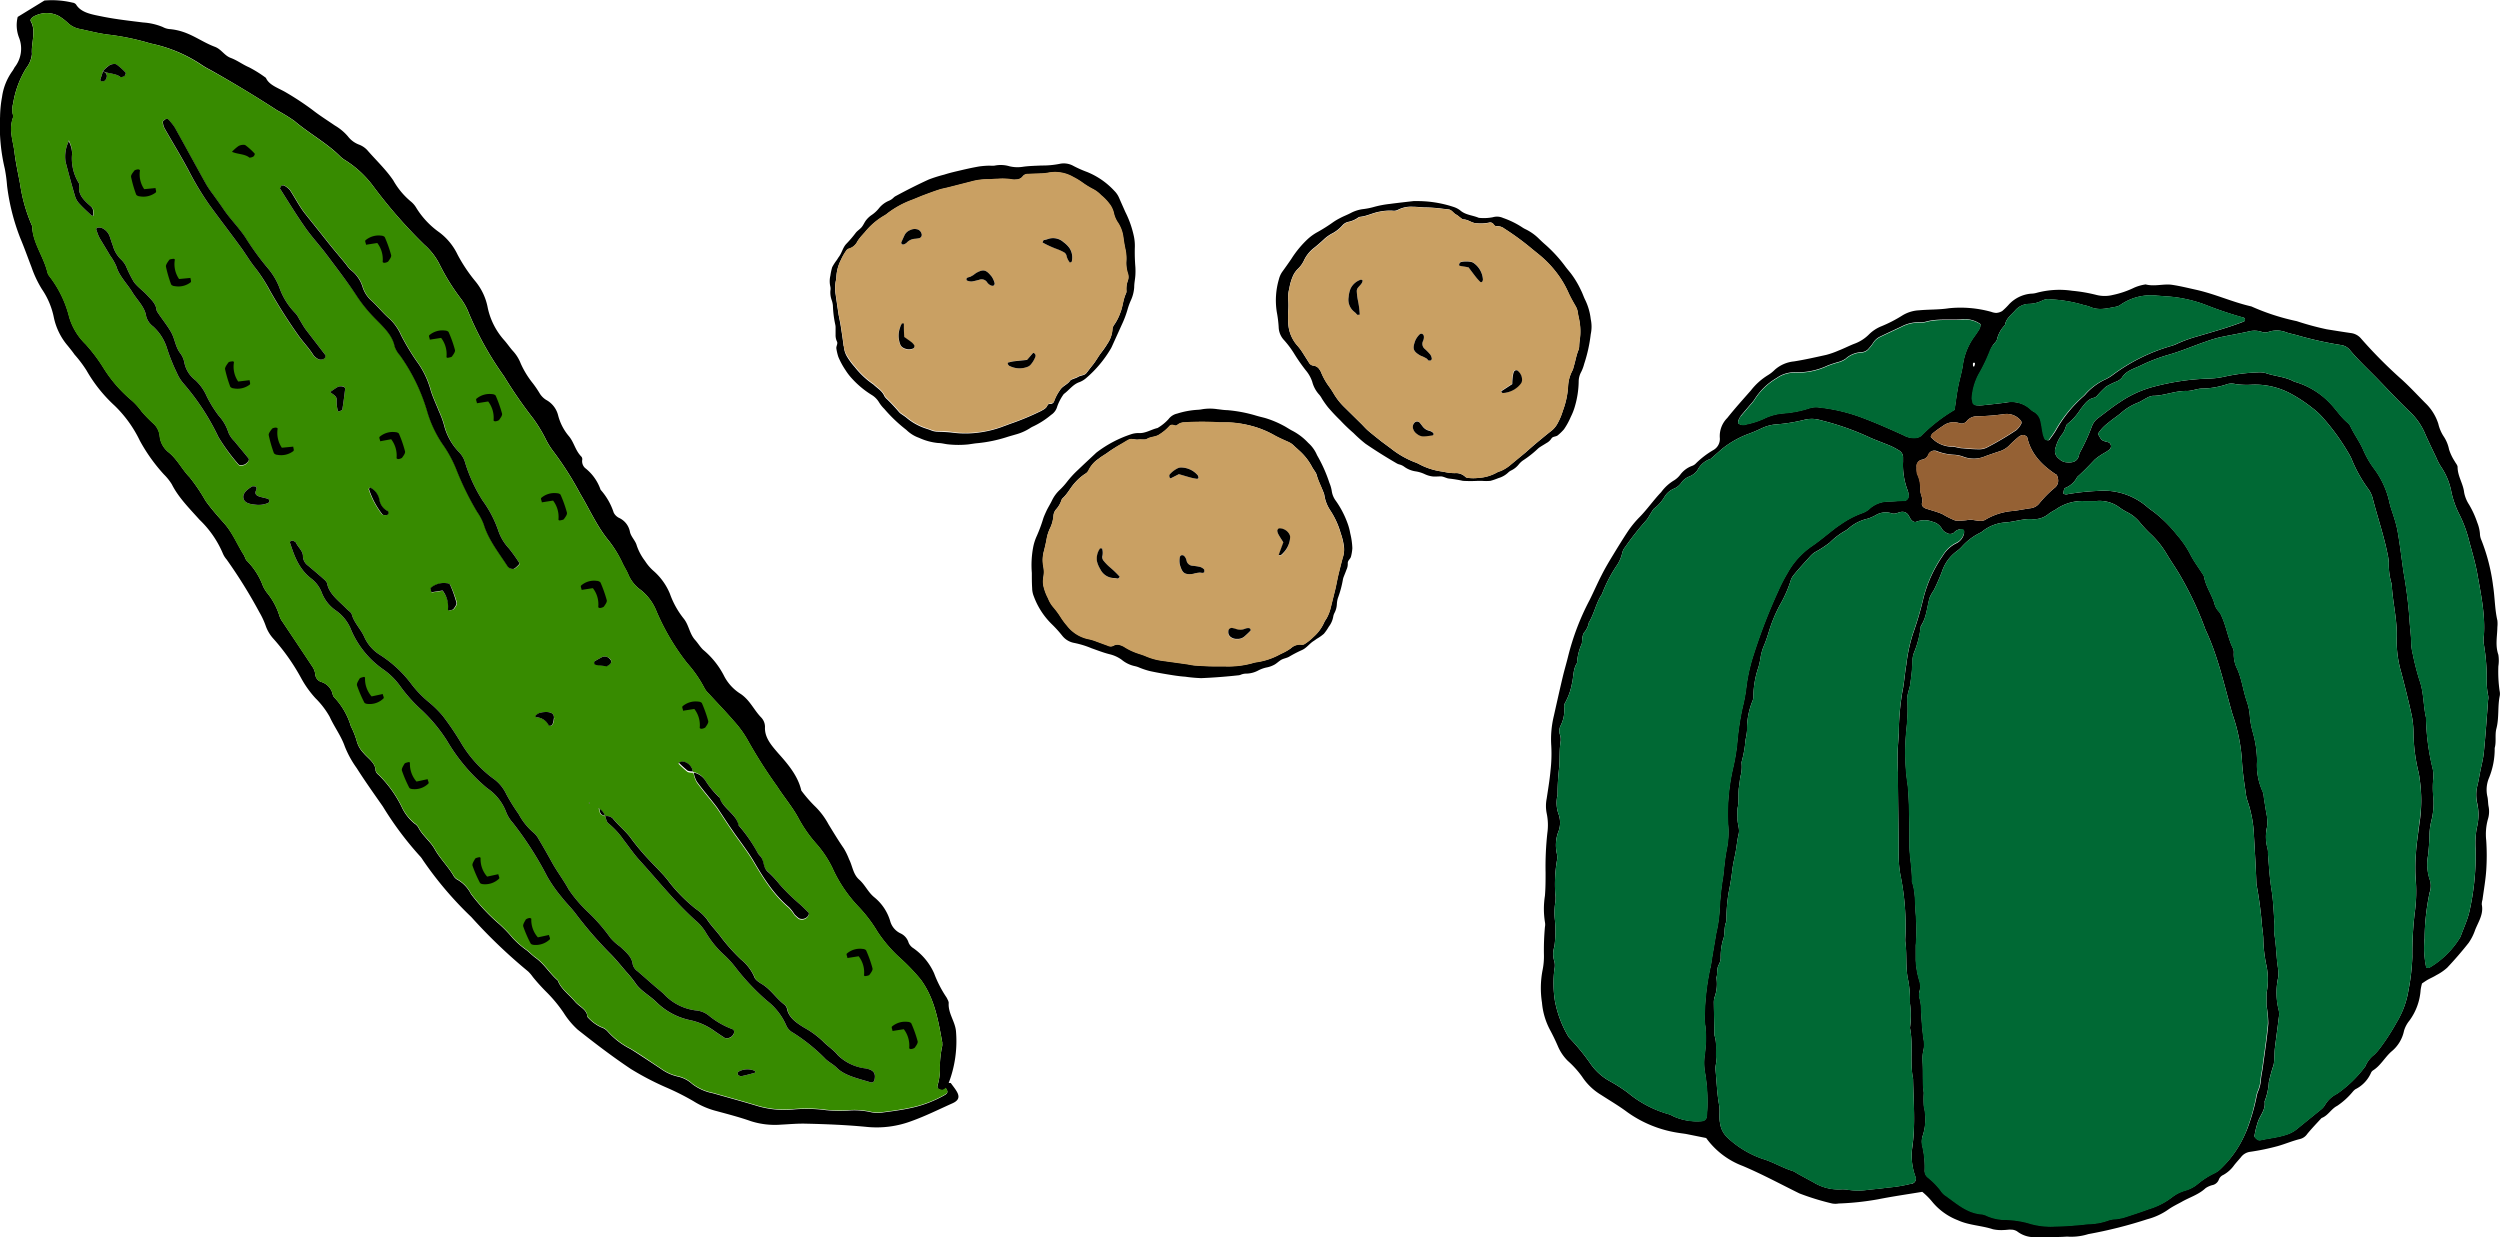 <svg xmlns="http://www.w3.org/2000/svg" width="381.41" height="188.76" viewBox="0 0 381.41 188.76"><defs><style>.cls-1{fill:#c9a063;}.cls-2{fill:#956134;}.cls-3{fill:#006934;}.cls-4{fill:#378b00;}</style></defs><g id="レイヤー_2" data-name="レイヤー 2"><g id="contents"><path d="M206,81.38a8.79,8.79,0,0,0-.46-1.67,14.14,14.14,0,0,0-1.76-3.33,3.24,3.24,0,0,1-.6-1.46,5.09,5.09,0,0,0-.36-1.25,22,22,0,0,0-1.89-4.23,5.16,5.16,0,0,0-1.34-1.87,8.93,8.93,0,0,0-2.4-1.84c-.48-.24-.92-.56-1.39-.8A15,15,0,0,0,193,63.77c-.46-.12-.94-.23-1.4-.37a21.32,21.32,0,0,0-4.41-.83c-.48,0-1-.1-1.44-.14a7.46,7.46,0,0,0-2.31,0,4.43,4.43,0,0,1-.72.09,12.81,12.81,0,0,0-3.13.58,2.25,2.25,0,0,0-1.31.84,7.11,7.11,0,0,1-1.68,1.36c-1,.23-1.86.85-2.92.77a3.45,3.45,0,0,0-1.14.19,17.85,17.85,0,0,0-5.23,2.76,2.09,2.09,0,0,0-.22.2c-.88.82-1.77,1.65-2.64,2.48a15.14,15.14,0,0,0-1.67,1.82,11,11,0,0,1-1.07,1.19,5.51,5.51,0,0,0-1.2,1.61c-.27.58-.62,1.1-.88,1.67-.16.35-.32.7-.45,1.06a23.15,23.15,0,0,1-1,2.71,7.59,7.59,0,0,0-.54,1.65,14.82,14.82,0,0,0-.22,4c0,.78,0,1.55.05,2.32a3.43,3.43,0,0,0,.26,1.27,11.45,11.45,0,0,0,2.74,4.23A18.25,18.25,0,0,1,162.07,97a3,3,0,0,0,1.83,1.09,13.82,13.82,0,0,1,2.63.81c.91.32,1.82.68,2.75.91a5.24,5.24,0,0,1,1.83.83,4.71,4.71,0,0,0,2.08,1,3.63,3.63,0,0,1,.68.23,12.13,12.13,0,0,0,1.51.5c.9.2,1.8.36,2.71.51s1.81.3,2.73.36a22.3,22.3,0,0,0,2.45.22q2.82-.12,5.64-.43a1.17,1.17,0,0,0,.41-.1,2.1,2.1,0,0,1,.85-.16,4,4,0,0,0,1.81-.49,4.87,4.87,0,0,1,1.36-.47,4.13,4.13,0,0,0,1.08-.4c.38-.21.69-.54,1.06-.75s.84-.26,1.21-.48a18.44,18.44,0,0,1,1.93-1c.72-.31,1.16-1,1.83-1.41.16-.1.31-.22.47-.33a6.74,6.74,0,0,0,1.06-.75,7.51,7.51,0,0,0,.74-1.07,3.51,3.51,0,0,0,.69-1.58,1.83,1.83,0,0,1,.19-.54,3.26,3.26,0,0,0,.36-1.39,4,4,0,0,1,.15-.85,15.77,15.77,0,0,0,.76-2.79A2.17,2.17,0,0,1,205,88c.14-.36.29-.71.42-1.08a2.05,2.05,0,0,0,.2-1c0-.44.4-.63.49-1a6.84,6.84,0,0,0,.21-1.28A11,11,0,0,0,206,81.38Zm-1.11,3.53c-.26.93-.49,1.87-.72,2.81-.1.42-.18.85-.27,1.27s-.11.57-.18.85c-.23.94-.47,1.88-.7,2.82a6.43,6.43,0,0,1-.68,1.75A3.69,3.69,0,0,0,202,95a6.3,6.3,0,0,1-1.65,2.17A7.48,7.48,0,0,1,199,98.26a.74.74,0,0,1-.42.07,2,2,0,0,0-1.6.53,7.37,7.37,0,0,1-1.12.67l-.52.25a10.56,10.56,0,0,1-3.7,1.23,3.53,3.53,0,0,0-.56.14,14,14,0,0,1-4.17.48h-1.78c-.64,0-1.61,0-2.57-.12-.53,0-1-.15-1.58-.23l-3.44-.48a9.76,9.76,0,0,1-2.66-.7c-.4-.18-.82-.3-1.23-.44a9.36,9.36,0,0,1-2.11-1,2,2,0,0,0-.53-.24,1.21,1.21,0,0,0-1.11.06.89.89,0,0,1-.84,0l-1.77-.65a7.46,7.46,0,0,0-1.11-.34,5.57,5.57,0,0,1-3.38-2.08,10.88,10.88,0,0,1-.95-1.28,12.65,12.65,0,0,0-1.12-1.52,4.59,4.59,0,0,1-.81-1.36,7.64,7.64,0,0,1-.73-2,3.69,3.69,0,0,1,0-1.15,4.2,4.2,0,0,0,0-1.73,5.12,5.12,0,0,1,.09-2.3c.17-.65.32-1.31.44-2a6.17,6.17,0,0,1,.56-1.63,5.43,5.43,0,0,0,.46-1.81,1.65,1.65,0,0,1,.38-.92,3.85,3.85,0,0,0,.81-1.36.81.81,0,0,1,.22-.37c.76-.69,1.19-1.64,1.89-2.38a7.69,7.69,0,0,1,1.53-1.32,1.29,1.29,0,0,0,.58-.62A4.35,4.35,0,0,1,167.6,70c.45-.36,1-.63,1.45-1A20.87,20.87,0,0,1,171,67.8c.42-.23.83-.48,1.25-.72s.95.06,1.43,0a3.74,3.74,0,0,1,.58,0c.23,0,.53,0,.7-.07.62-.4,1.41-.29,2-.75a6.85,6.85,0,0,0,1.43-1.2.6.6,0,0,1,.66-.19c.18.05.39.13.55,0a1.76,1.76,0,0,1,1.19-.41,39.54,39.54,0,0,1,5.22,0c.43,0,.87,0,1.31,0A16.1,16.1,0,0,1,191,65a14.45,14.45,0,0,1,3.47,1.44c.68.38,1.39.69,2.1,1a2.76,2.76,0,0,1,.83.56c.24.24.51.46.75.69a8.83,8.83,0,0,1,2,2.5c.13.26.31.49.46.74a1.79,1.79,0,0,1,.27.51c.22.9.66,1.71,1,2.58a1.87,1.87,0,0,1,.18.55,5.74,5.74,0,0,0,.88,2.28,12.48,12.48,0,0,1,1.62,3.54,9.45,9.45,0,0,1,.48,2A3.62,3.62,0,0,1,204.9,84.91Z"/><path class="cls-1" d="M205,83.34a9.45,9.45,0,0,0-.48-2,12.48,12.48,0,0,0-1.62-3.54,5.74,5.74,0,0,1-.88-2.28,1.87,1.87,0,0,0-.18-.55c-.3-.87-.74-1.68-1-2.58a1.79,1.79,0,0,0-.27-.51c-.15-.25-.33-.48-.46-.74a8.83,8.83,0,0,0-2-2.5c-.24-.23-.51-.45-.75-.69a2.76,2.76,0,0,0-.83-.56c-.71-.32-1.42-.63-2.1-1A14.45,14.45,0,0,0,191,65a16.1,16.1,0,0,0-3.7-.59c-.44,0-.88,0-1.31,0a39.54,39.54,0,0,0-5.22,0,1.76,1.76,0,0,0-1.19.41c-.16.16-.37.08-.55,0a.6.6,0,0,0-.66.19,6.85,6.85,0,0,1-1.43,1.2c-.6.46-1.39.35-2,.75-.17.12-.47.06-.7.07a3.74,3.74,0,0,0-.58,0c-.48.11-1-.2-1.43,0s-.83.49-1.25.72a20.87,20.87,0,0,0-1.94,1.27c-.49.32-1,.59-1.45,1a4.35,4.35,0,0,0-1.54,1.7,1.29,1.29,0,0,1-.58.62A7.69,7.69,0,0,0,164,73.66c-.7.74-1.13,1.69-1.89,2.38a.81.81,0,0,0-.22.37,3.85,3.85,0,0,1-.81,1.36,1.65,1.65,0,0,0-.38.92,5.43,5.43,0,0,1-.46,1.81,6.17,6.17,0,0,0-.56,1.63c-.12.67-.27,1.33-.44,2a5.12,5.12,0,0,0-.09,2.3,4.2,4.2,0,0,1,0,1.73,3.69,3.69,0,0,0,0,1.15,7.64,7.64,0,0,0,.73,2,4.59,4.59,0,0,0,.81,1.36,12.65,12.65,0,0,1,1.12,1.52,10.88,10.88,0,0,0,.95,1.28,5.57,5.57,0,0,0,3.38,2.08,7.46,7.46,0,0,1,1.11.34l1.77.65a.89.89,0,0,0,.84,0,1.21,1.21,0,0,1,1.11-.06,2,2,0,0,1,.53.24,9.36,9.36,0,0,0,2.11,1c.41.14.83.26,1.23.44a9.76,9.76,0,0,0,2.66.7l3.44.48c.53.08,1,.2,1.58.23,1,.07,1.93.09,2.57.12h1.78a14,14,0,0,0,4.17-.48,3.53,3.53,0,0,1,.56-.14,10.56,10.56,0,0,0,3.7-1.23l.52-.25a7.37,7.37,0,0,0,1.12-.67,2,2,0,0,1,1.6-.53.74.74,0,0,0,.42-.07,7.48,7.48,0,0,0,1.37-1.06A6.3,6.3,0,0,0,202,95a3.69,3.69,0,0,1,.38-.62,6.43,6.43,0,0,0,.68-1.75c.23-.94.47-1.88.7-2.82.07-.28.12-.56.18-.85s.17-.85.27-1.27c.23-.94.46-1.88.72-2.81A3.62,3.62,0,0,0,205,83.34Zm-34.44,4.94c-.19,0-.38-.08-.57-.07a2.37,2.37,0,0,1-2.09-1.33,4.26,4.26,0,0,1-.51-1.18,2.64,2.64,0,0,1,.45-2c0-.05.18,0,.27,0s.06,0,.08.09a2.44,2.44,0,0,1,0,1.14.87.87,0,0,0,.22.67,7.91,7.91,0,0,0,.9.93A15.22,15.22,0,0,1,170.84,88C170.73,88.13,170.64,88.27,170.54,88.28Zm8.14-15.34a.16.16,0,0,1-.23-.11.7.7,0,0,1-.06-.27.5.5,0,0,1,.13-.25,4,4,0,0,1,1.14-.86,1.16,1.16,0,0,1,.55-.12,3.36,3.36,0,0,1,2.52,1.18.82.82,0,0,1,.1.26c0,.12-.09.31-.22.28a8.28,8.28,0,0,1-.84-.16c-.6-.16-1.19-.34-1.91-.55Zm5,14.34c0,.06-.15.11-.24.12a2.07,2.07,0,0,1-.4-.05,4.91,4.91,0,0,0-.59.08c-.18,0-.36.11-.55.13-1.27.14-1.56-.17-1.93-1.4A3.11,3.11,0,0,1,180,85a.4.4,0,0,1,.26-.29.48.48,0,0,1,.39.1,1.38,1.38,0,0,1,.38.75,1,1,0,0,0,.95.76,8.85,8.85,0,0,1,1.13.18,1.47,1.47,0,0,1,.59.37C183.76,87,183.75,87.16,183.72,87.28Zm7.05,9c-.3.31-.61.6-.93.88a1.55,1.55,0,0,1-1.09.36,1.48,1.48,0,0,1-.92-.25.91.91,0,0,1-.43-.85.52.52,0,0,1,.66-.55,5.62,5.62,0,0,1,.55.15A1.86,1.86,0,0,0,190,95.9a1.29,1.29,0,0,1,.56-.07.31.31,0,0,1,.21.15C190.81,96.05,190.82,96.19,190.77,96.23Zm5.11-11.94a2.63,2.63,0,0,1-.42.4c-.05,0-.17,0-.25,0s-.06-.08-.05-.11c.21-.58.43-1.17.68-1.84-.29-.46-.53-.82-.74-1.2a1.91,1.91,0,0,1-.18-.54c0-.16.16-.4.32-.4a1.76,1.76,0,0,1,1.46.79,1,1,0,0,1,.13.56A3.65,3.65,0,0,1,195.88,84.29Z"/><path d="M170.84,88c-.11.11-.2.25-.3.26s-.38-.08-.57-.07a2.37,2.37,0,0,1-2.09-1.33,4.26,4.26,0,0,1-.51-1.18,2.64,2.64,0,0,1,.45-2c0-.05.18,0,.27,0s.06,0,.08.09a2.44,2.44,0,0,1,0,1.14.87.87,0,0,0,.22.67,7.91,7.91,0,0,0,.9.93A15.22,15.22,0,0,1,170.84,88Z"/><path d="M183.72,87.28c0,.06-.15.11-.24.12a2.07,2.07,0,0,1-.4-.05,4.91,4.91,0,0,0-.59.08c-.18,0-.36.11-.55.13-1.27.14-1.56-.17-1.93-1.4A3.11,3.11,0,0,1,180,85a.4.4,0,0,1,.26-.29.48.48,0,0,1,.39.1,1.38,1.38,0,0,1,.38.75,1,1,0,0,0,.95.76,8.85,8.85,0,0,1,1.13.18,1.47,1.47,0,0,1,.59.37C183.76,87,183.75,87.16,183.72,87.28Z"/><path d="M182.61,73.05a8.28,8.28,0,0,1-.84-.16c-.6-.16-1.19-.34-1.91-.55l-1.18.6a.16.16,0,0,1-.23-.11.7.7,0,0,1-.06-.27.5.5,0,0,1,.13-.25,4,4,0,0,1,1.14-.86,1.16,1.16,0,0,1,.55-.12,3.36,3.36,0,0,1,2.52,1.18.82.82,0,0,1,.1.26C182.88,72.89,182.74,73.08,182.61,73.05Z"/><path d="M190.77,96.23c-.3.31-.61.6-.93.88a1.55,1.55,0,0,1-1.09.36,1.48,1.48,0,0,1-.92-.25.91.91,0,0,1-.43-.85.52.52,0,0,1,.66-.55,5.62,5.62,0,0,1,.55.15A1.86,1.86,0,0,0,190,95.9a1.29,1.29,0,0,1,.56-.07.31.31,0,0,1,.21.15C190.81,96.05,190.82,96.19,190.77,96.23Z"/><path d="M196.83,81.93a3.65,3.65,0,0,1-1,2.36,2.63,2.63,0,0,1-.42.4c-.05,0-.17,0-.25,0s-.06-.08-.05-.11c.21-.58.43-1.17.68-1.84-.29-.46-.53-.82-.74-1.2a1.91,1.91,0,0,1-.18-.54c0-.16.16-.4.32-.4a1.76,1.76,0,0,1,1.46.79A1,1,0,0,1,196.83,81.93Z"/><path d="M129,56.48a8.86,8.86,0,0,0,1.07,1.37A13.92,13.92,0,0,0,133,60.26a3.3,3.3,0,0,1,1.11,1.12,5.21,5.21,0,0,0,.8,1,22.61,22.61,0,0,0,3.36,3.2,5.28,5.28,0,0,0,1.95,1.22,9,9,0,0,0,2.92.79c.53,0,1.06.17,1.59.21a14.71,14.71,0,0,0,3,0c.47-.06.95-.15,1.43-.19a21.37,21.37,0,0,0,4.4-.91c.45-.15.92-.27,1.38-.41a7.9,7.9,0,0,0,2.13-.92,3.88,3.88,0,0,1,.63-.35,12.72,12.72,0,0,0,2.67-1.73A2.2,2.2,0,0,0,161.3,62a7.43,7.43,0,0,1,1-1.89c.82-.59,1.4-1.49,2.41-1.82a3.48,3.48,0,0,0,1-.61,17.77,17.77,0,0,0,3.79-4.54c.05-.08.09-.18.13-.26.5-1.1,1-2.2,1.5-3.31A15.57,15.57,0,0,0,172,47.3a9.93,9.93,0,0,1,.54-1.5,5.67,5.67,0,0,0,.5-2c0-.63.15-1.24.18-1.87a11.22,11.22,0,0,0,0-1.16,27.81,27.81,0,0,1-.09-2.89,7.24,7.24,0,0,0-.12-1.73,15.19,15.19,0,0,0-1.33-3.82c-.31-.71-.63-1.41-.94-2.13a3.36,3.36,0,0,0-.72-1.07,11.59,11.59,0,0,0-4.14-2.88,17.33,17.33,0,0,1-2.12-.94,3,3,0,0,0-2.11-.31,13.31,13.31,0,0,1-2.74.25c-1,.05-1.94.06-2.89.2a5.22,5.22,0,0,1-2-.08,4.67,4.67,0,0,0-2.29-.1,3.45,3.45,0,0,1-.72,0,14,14,0,0,0-1.59.12c-.9.15-1.8.35-2.7.56s-1.79.41-2.66.69a22,22,0,0,0-2.35.74c-1.71.78-3.39,1.63-5.05,2.53a1.28,1.28,0,0,0-.35.26,2.19,2.19,0,0,1-.72.47,3.87,3.87,0,0,0-1.49,1.13,4.9,4.9,0,0,1-1.07,1,3.75,3.75,0,0,0-.86.78c-.27.33-.43.76-.7,1.09s-.67.56-.93.9a17,17,0,0,1-1.41,1.65c-.55.57-.68,1.38-1.15,2-.12.16-.21.33-.32.49a7.46,7.46,0,0,0-.7,1.09,9,9,0,0,0-.27,1.27,3.62,3.62,0,0,0,0,1.73,1.56,1.56,0,0,1,0,.57,3.47,3.47,0,0,0,.19,1.43,3.52,3.52,0,0,1,.19.84,16.2,16.2,0,0,0,.35,2.86,2.12,2.12,0,0,1,.06.43c0,.39,0,.78,0,1.16a2.24,2.24,0,0,0,.19,1c.22.38-.13.73-.07,1.12a8.07,8.07,0,0,0,.3,1.27A11.65,11.65,0,0,0,129,56.48Zm-.3-3.69c-.12-1-.26-1.91-.41-2.87-.06-.43-.15-.85-.23-1.28s-.12-.57-.16-.85c-.15-1-.28-1.92-.42-2.88a5.93,5.93,0,0,1,0-1.88,4.53,4.53,0,0,0,.11-.71,6.36,6.36,0,0,1,.7-2.64,8.11,8.11,0,0,1,.87-1.5.73.73,0,0,1,.36-.22,2.08,2.08,0,0,0,1.28-1.1,7.06,7.06,0,0,1,.78-1c.12-.15.27-.29.39-.44a10.72,10.72,0,0,1,3-2.54,3.12,3.12,0,0,0,.47-.34,14.31,14.31,0,0,1,3.67-2c.45-.17.9-.37,1.65-.67.6-.22,1.5-.57,2.42-.87.5-.17,1-.25,1.55-.39l3.37-.86a9.61,9.61,0,0,1,2.73-.36c.43,0,.87,0,1.3-.06a9,9,0,0,1,2.32.09,2.18,2.18,0,0,0,.57,0,1.22,1.22,0,0,0,1-.48.89.89,0,0,1,.76-.35c.63,0,1.26,0,1.89-.08a7.44,7.44,0,0,0,1.15-.1,5.54,5.54,0,0,1,3.92.64,10.45,10.45,0,0,1,1.36.82,13.3,13.3,0,0,0,1.61,1,4.59,4.59,0,0,1,1.27.95,7.67,7.67,0,0,1,1.45,1.61,3.83,3.83,0,0,1,.46,1.06,4.17,4.17,0,0,0,.68,1.59,5.26,5.26,0,0,1,.78,2.16c.09.67.2,1.34.35,2a6.69,6.69,0,0,1,.1,1.73,5.23,5.23,0,0,0,.26,1.84,1.63,1.63,0,0,1,0,1,3.64,3.64,0,0,0-.23,1.57.85.85,0,0,1-.06.42c-.45.93-.48,2-.86,2.92a7.58,7.58,0,0,1-.9,1.8,1.35,1.35,0,0,0-.31.8,4.4,4.4,0,0,1-.77,2.16c-.29.5-.66,1-1,1.43s-.82,1.31-1.32,1.9c-.3.37-.58.77-.89,1.14s-.9.31-1.3.59a3.11,3.11,0,0,1-.53.22c-.22.1-.51.16-.63.33-.41.61-1.19.81-1.57,1.47a6.79,6.79,0,0,0-.87,1.64.56.56,0,0,1-.53.43c-.19,0-.42,0-.5.24-.18.44-.56.61-.94.83a40.58,40.58,0,0,1-4.82,2c-.4.16-.82.3-1.23.46a16.35,16.35,0,0,1-3.65.86,15.26,15.26,0,0,1-3.76,0c-.76-.1-1.54-.12-2.32-.15a2.77,2.77,0,0,1-1-.2c-.32-.13-.64-.23-1-.35a8.81,8.81,0,0,1-2.76-1.57c-.21-.19-.47-.33-.7-.51a1.78,1.78,0,0,1-.45-.36,25.69,25.69,0,0,0-1.87-2,1.92,1.92,0,0,1-.37-.44c-.33-.81-1.09-1.21-1.68-1.78a12.58,12.58,0,0,1-2.84-2.66,10.07,10.07,0,0,1-1.2-1.63A3.49,3.49,0,0,1,128.74,52.79Z"/><path class="cls-1" d="M129.25,54.28a10.07,10.07,0,0,0,1.2,1.63,12.58,12.58,0,0,0,2.84,2.66c.59.57,1.35,1,1.68,1.78a1.92,1.92,0,0,0,.37.44,25.69,25.69,0,0,1,1.87,2,1.78,1.78,0,0,0,.45.36c.23.18.49.32.7.51a8.81,8.81,0,0,0,2.76,1.57c.32.12.64.22,1,.35a2.77,2.77,0,0,0,1,.2c.78,0,1.56,0,2.32.15a15.26,15.26,0,0,0,3.76,0,16.35,16.35,0,0,0,3.65-.86c.41-.16.83-.3,1.23-.46a40.58,40.58,0,0,0,4.82-2c.38-.22.76-.39.94-.83.08-.21.31-.22.5-.24a.56.56,0,0,0,.53-.43,6.79,6.79,0,0,1,.87-1.64c.38-.66,1.16-.86,1.57-1.47.12-.17.41-.23.63-.33a3.11,3.11,0,0,0,.53-.22c.4-.28,1-.18,1.3-.59s.59-.77.89-1.14c.5-.59.88-1.27,1.32-1.9s.69-.93,1-1.43a4.4,4.4,0,0,0,.77-2.16,1.35,1.35,0,0,1,.31-.8,7.58,7.58,0,0,0,.9-1.8c.38-.95.41-2,.86-2.92a.85.85,0,0,0,.06-.42,3.64,3.64,0,0,1,.23-1.57,1.63,1.63,0,0,0,0-1,5.23,5.23,0,0,1-.26-1.84,6.69,6.69,0,0,0-.1-1.73c-.15-.66-.26-1.33-.35-2a5.26,5.26,0,0,0-.78-2.16,4.17,4.17,0,0,1-.68-1.59,3.83,3.83,0,0,0-.46-1.06A7.67,7.67,0,0,0,168,29.75a4.59,4.59,0,0,0-1.27-.95,13.3,13.3,0,0,1-1.61-1,10.45,10.45,0,0,0-1.36-.82,5.54,5.54,0,0,0-3.92-.64,7.44,7.44,0,0,1-1.15.1c-.63,0-1.26.05-1.89.08a.89.89,0,0,0-.76.35,1.22,1.22,0,0,1-1,.48,2.18,2.18,0,0,1-.57,0,9,9,0,0,0-2.32-.09c-.43,0-.87.07-1.3.06a9.61,9.61,0,0,0-2.73.36l-3.37.86c-.52.14-1.05.22-1.55.39-.92.3-1.82.65-2.42.87-.75.3-1.2.5-1.65.67a14.31,14.31,0,0,0-3.67,2,3.12,3.12,0,0,1-.47.34,10.72,10.72,0,0,0-3,2.54c-.12.15-.27.29-.39.44a7.06,7.06,0,0,0-.78,1,2.08,2.08,0,0,1-1.28,1.1.73.73,0,0,0-.36.22,8.11,8.11,0,0,0-.87,1.5,6.36,6.36,0,0,0-.7,2.64,4.53,4.53,0,0,1-.11.71,5.93,5.93,0,0,0,0,1.88c.14,1,.27,1.92.42,2.88,0,.28.1.56.16.85s.17.85.23,1.28c.15,1,.29,1.91.41,2.87A3.49,3.49,0,0,0,129.25,54.28Zm30-17.66c.16-.08.38-.07.55-.14a2.36,2.36,0,0,1,2.44.43,4.14,4.14,0,0,1,.92.9,2.6,2.6,0,0,1,.36,2.07c0,.06-.14.1-.23.14s-.08,0-.11-.06a2.33,2.33,0,0,1-.46-1,.85.85,0,0,0-.45-.53,8.26,8.26,0,0,0-1.19-.52,15.41,15.41,0,0,1-2-.89C159.12,36.84,159.15,36.67,159.24,36.62Zm-1.71,17.29a.17.17,0,0,1,.26,0,.82.82,0,0,1,.16.22.54.54,0,0,1,0,.28,3.93,3.93,0,0,1-.73,1.23,1.16,1.16,0,0,1-.46.32,3.37,3.37,0,0,1-2.78-.14c-.08,0-.13-.13-.2-.2s0-.32.1-.34c.28-.06.56-.14.84-.18l2-.21C157,54.56,157.25,54.23,157.53,53.91Zm-10.1-11.36s.1-.15.17-.19a2,2,0,0,1,.39-.11l.52-.29a5,5,0,0,1,.46-.34c1.12-.61,1.5-.43,2.32.57a3.25,3.25,0,0,1,.45,1,.43.43,0,0,1-.13.37.5.5,0,0,1-.4,0,1.29,1.29,0,0,1-.64-.54,1,1,0,0,0-1.16-.34,10.7,10.7,0,0,1-1.12.26,1.53,1.53,0,0,1-.69-.12C147.51,42.87,147.45,42.68,147.43,42.55ZM137.5,37c.17-.39.34-.78.53-1.17a1.6,1.6,0,0,1,.87-.74,1.46,1.46,0,0,1,.95-.12.91.91,0,0,1,.72.63.52.52,0,0,1-.4.75,5.58,5.58,0,0,1-.57.08,1.83,1.83,0,0,0-1.26.59,1.2,1.2,0,0,1-.48.27.28.28,0,0,1-.36-.29Zm-.19,13a2.53,2.53,0,0,1,.24-.53c0-.06.15-.07.23-.08a.16.16,0,0,1,.1.08c0,.63,0,1.25.06,2,.45.32.8.56,1.14.82a2.21,2.21,0,0,1,.38.43.4.4,0,0,1-.15.5,1.76,1.76,0,0,1-1.65-.18,1,1,0,0,1-.33-.46A3.67,3.67,0,0,1,137.31,49.94Z"/><path d="M159.06,37c.06-.14.09-.31.18-.36s.38-.07.55-.14a2.36,2.36,0,0,1,2.44.43,4.14,4.14,0,0,1,.92.9,2.6,2.6,0,0,1,.36,2.07c0,.06-.14.1-.23.14s-.08,0-.11-.06a2.33,2.33,0,0,1-.46-1,.85.85,0,0,0-.45-.53,8.26,8.26,0,0,0-1.19-.52A15.41,15.41,0,0,1,159.06,37Z"/><path d="M147.43,42.55s.1-.15.17-.19a2,2,0,0,1,.39-.11l.52-.29a5,5,0,0,1,.46-.34c1.12-.61,1.5-.43,2.32.57a3.25,3.25,0,0,1,.45,1,.43.43,0,0,1-.13.37.5.5,0,0,1-.4,0,1.29,1.29,0,0,1-.64-.54,1,1,0,0,0-1.16-.34,10.7,10.7,0,0,1-1.12.26,1.53,1.53,0,0,1-.69-.12C147.51,42.87,147.45,42.68,147.43,42.55Z"/><path d="M153.85,55.3c.28-.06.56-.14.84-.18l2-.21c.31-.35.58-.68.86-1a.17.17,0,0,1,.26,0,.82.82,0,0,1,.16.22.54.54,0,0,1,0,.28,3.93,3.93,0,0,1-.73,1.23,1.16,1.16,0,0,1-.46.32,3.37,3.37,0,0,1-2.78-.14c-.08,0-.13-.13-.2-.2S153.73,55.32,153.85,55.3Z"/><path d="M137.5,37c.17-.39.34-.78.53-1.17a1.6,1.6,0,0,1,.87-.74,1.46,1.46,0,0,1,.95-.12.91.91,0,0,1,.72.63.52.52,0,0,1-.4.75,5.58,5.58,0,0,1-.57.08,1.83,1.83,0,0,0-1.26.59,1.2,1.2,0,0,1-.48.27.28.28,0,0,1-.36-.29Z"/><path d="M137.33,52.49a3.67,3.67,0,0,1,0-2.55,2.53,2.53,0,0,1,.24-.53c0-.06.15-.07.23-.08a.16.16,0,0,1,.1.08c0,.63,0,1.25.06,2,.45.32.8.56,1.14.82a2.21,2.21,0,0,1,.38.43.4.4,0,0,1-.15.5,1.76,1.76,0,0,1-1.65-.18A1,1,0,0,1,137.33,52.49Z"/><path d="M239.65,63.59a9.07,9.07,0,0,0,.63-1.62,14.2,14.2,0,0,0,.57-3.71,3.11,3.11,0,0,1,.39-1.53,6,6,0,0,0,.45-1.22,22.56,22.56,0,0,0,1-4.52,5.41,5.41,0,0,0,0-2.3,9,9,0,0,0-.84-2.92c-.24-.47-.4-1-.64-1.46a14.08,14.08,0,0,0-1.56-2.61c-.3-.38-.62-.74-.9-1.13a21.21,21.21,0,0,0-3.05-3.3c-.36-.31-.71-.65-1.07-1A7.61,7.61,0,0,0,232.8,35a3.94,3.94,0,0,1-.63-.36,13.27,13.27,0,0,0-2.86-1.39,2.23,2.23,0,0,0-1.55-.11,7.1,7.1,0,0,1-2.16.09c-.93-.4-2-.42-2.81-1.12a3.31,3.31,0,0,0-1-.53,17.62,17.62,0,0,0-5.85-.9,1.37,1.37,0,0,0-.29,0c-1.2.14-2.41.27-3.61.43a15.41,15.41,0,0,0-2.42.46,10.53,10.53,0,0,1-1.56.32,5.48,5.48,0,0,0-1.93.58c-.56.3-1.15.51-1.7.81a8.91,8.91,0,0,0-1,.59A25.13,25.13,0,0,1,201,35.41a7.6,7.6,0,0,0-1.42,1A15.41,15.41,0,0,0,197,39.52c-.44.64-.88,1.27-1.34,1.9a3.37,3.37,0,0,0-.54,1.17,11.42,11.42,0,0,0-.33,5,18,18,0,0,1,.29,2.31,3,3,0,0,0,.83,2,14.64,14.64,0,0,1,1.63,2.21,27.94,27.94,0,0,0,1.66,2.37,5.34,5.34,0,0,1,1,1.76,4.64,4.64,0,0,0,1.09,2,3.48,3.48,0,0,1,.4.6,15.17,15.17,0,0,0,.92,1.3c.6.7,1.23,1.37,1.88,2a25.5,25.5,0,0,0,2,1.92,20.51,20.51,0,0,0,1.84,1.64c1.55,1.06,3.15,2.06,4.77,3a1.52,1.52,0,0,0,.4.16,2.1,2.1,0,0,1,.78.38,3.92,3.92,0,0,0,1.74.68,5.08,5.08,0,0,1,1.37.43,3.94,3.94,0,0,0,1.11.33c.43.06.87,0,1.3,0s.83.28,1.25.33a19.47,19.47,0,0,1,2.14.35,19.79,19.79,0,0,0,2.31,0,5.61,5.61,0,0,0,.58,0,7.12,7.12,0,0,0,1.3,0,9.39,9.39,0,0,0,1.23-.42,3.59,3.59,0,0,0,1.5-.86,1.7,1.7,0,0,1,.47-.32,3.28,3.28,0,0,0,1.12-.9,3.25,3.25,0,0,1,.63-.6,15.61,15.61,0,0,0,2.27-1.78,2.24,2.24,0,0,1,.34-.27c.32-.21.66-.4,1-.62a2,2,0,0,0,.74-.67c.22-.38.7-.26,1-.52a8,8,0,0,0,.93-.91A10.82,10.82,0,0,0,239.65,63.59Zm-3,2.17c-.76.59-1.5,1.21-2.25,1.83-.33.28-.65.57-1,.86l-.65.58-2.25,1.84a5.85,5.85,0,0,1-1.59,1,2.87,2.87,0,0,0-.67.28,6.42,6.42,0,0,1-2.62.75,7.14,7.14,0,0,1-1.73,0,.66.66,0,0,1-.38-.19,2.08,2.08,0,0,0-1.61-.53,7.14,7.14,0,0,1-1.29-.13l-.57-.11a10.35,10.35,0,0,1-3.7-1.22,5.09,5.09,0,0,0-.54-.22,14,14,0,0,1-3.63-2.1l-1.43-1.06c-.5-.4-1.26-1-2-1.62-.41-.35-.75-.76-1.13-1.13l-2.48-2.44A9.91,9.91,0,0,1,203.45,60a12.82,12.82,0,0,0-.72-1.09,9.76,9.76,0,0,1-1.13-2,1.92,1.92,0,0,0-.27-.51,1.25,1.25,0,0,0-.93-.62.88.88,0,0,1-.7-.46c-.35-.53-.68-1.06-1-1.58a8,8,0,0,0-.69-.93,5.57,5.57,0,0,1-1.48-3.69,12.05,12.05,0,0,1,0-1.59,11.92,11.92,0,0,0,0-1.89,4.68,4.68,0,0,1,.16-1.58A7.8,7.8,0,0,1,197.3,42a3.71,3.71,0,0,1,.67-.95,4.28,4.28,0,0,0,1-1.4,5.21,5.21,0,0,1,1.44-1.79q.8-.63,1.53-1.32a6.05,6.05,0,0,1,1.43-1,5.65,5.65,0,0,0,1.45-1.18,1.63,1.63,0,0,1,.85-.51,3.92,3.92,0,0,0,1.46-.61.75.75,0,0,1,.4-.17c1-.1,1.93-.61,2.93-.78a7.65,7.65,0,0,1,2-.15,1.35,1.35,0,0,0,.84-.15,4.34,4.34,0,0,1,2.24-.45c.58,0,1.16.07,1.73.1a22.2,22.2,0,0,1,2.31.14c.48.07,1,.11,1.44.17s.73.62,1.18.81a3,3,0,0,1,.46.35c.2.13.4.35.61.36.73,0,1.3.61,2.06.59a6.14,6.14,0,0,0,1.86-.11.6.6,0,0,1,.64.24c.12.15.25.34.46.31a1.74,1.74,0,0,1,1.2.37A40,40,0,0,1,233.75,38l1,.81a16.3,16.3,0,0,1,2.63,2.68,14.85,14.85,0,0,1,1.93,3.23c.31.7.7,1.38,1.07,2a2.78,2.78,0,0,1,.34,1c0,.34.14.67.19,1a9,9,0,0,1,.09,3.18,8.33,8.33,0,0,0-.08.86,2.12,2.12,0,0,1-.08.57c-.37.86-.49,1.77-.77,2.65a2.37,2.37,0,0,1-.18.55,5.67,5.67,0,0,0-.66,2.35,12.71,12.71,0,0,1-.81,3.81,9.59,9.59,0,0,1-.78,1.87A3.6,3.6,0,0,1,236.65,65.76Z"/><path class="cls-1" d="M237.66,64.55a9.59,9.59,0,0,0,.78-1.87,12.71,12.71,0,0,0,.81-3.81,5.67,5.67,0,0,1,.66-2.35,2.37,2.37,0,0,0,.18-.55c.28-.88.4-1.79.77-2.65a2.12,2.12,0,0,0,.08-.57,8.33,8.33,0,0,1,.08-.86,9,9,0,0,0-.09-3.18c-.05-.33-.14-.66-.19-1a2.78,2.78,0,0,0-.34-1c-.37-.67-.76-1.35-1.07-2a14.85,14.85,0,0,0-1.93-3.23,16.3,16.3,0,0,0-2.63-2.68l-1-.81a40,40,0,0,0-4.22-3.09,1.74,1.74,0,0,0-1.2-.37c-.21,0-.34-.16-.46-.31a.6.6,0,0,0-.64-.24,6.14,6.14,0,0,1-1.86.11c-.76,0-1.33-.55-2.06-.59-.21,0-.41-.23-.61-.36a3,3,0,0,0-.46-.35c-.45-.19-.66-.74-1.18-.81s-1-.1-1.44-.17a22.2,22.2,0,0,0-2.31-.14c-.57,0-1.15-.12-1.73-.1a4.34,4.34,0,0,0-2.24.45,1.35,1.35,0,0,1-.84.15,7.65,7.65,0,0,0-2,.15c-1,.17-1.91.68-2.93.78a.75.75,0,0,0-.4.17,3.92,3.92,0,0,1-1.46.61,1.63,1.63,0,0,0-.85.51,5.65,5.65,0,0,1-1.45,1.18,6.05,6.05,0,0,0-1.43,1q-.74.69-1.53,1.32A5.21,5.21,0,0,0,199,39.66a4.28,4.28,0,0,1-1,1.4,3.71,3.71,0,0,0-.67.95,7.8,7.8,0,0,0-.63,2.06,4.68,4.68,0,0,0-.16,1.58,11.92,11.92,0,0,1,0,1.89,12.05,12.05,0,0,0,0,1.59A5.57,5.57,0,0,0,198,52.82a8,8,0,0,1,.69.93c.35.52.68,1,1,1.58a.88.88,0,0,0,.7.46,1.25,1.25,0,0,1,.93.62,1.92,1.92,0,0,1,.27.51,9.76,9.76,0,0,0,1.13,2,12.82,12.82,0,0,1,.72,1.09,9.91,9.91,0,0,0,1.72,2.15l2.48,2.44c.38.37.72.78,1.13,1.13.73.63,1.49,1.22,2,1.62l1.43,1.06a14,14,0,0,0,3.63,2.1,5.09,5.09,0,0,1,.54.22,10.35,10.35,0,0,0,3.7,1.22l.57.11a7.14,7.14,0,0,0,1.29.13,2.08,2.08,0,0,1,1.61.53.66.66,0,0,0,.38.19,7.14,7.14,0,0,0,1.73,0,6.42,6.42,0,0,0,2.62-.75,2.87,2.87,0,0,1,.67-.28,5.85,5.85,0,0,0,1.59-1L232.78,69l.65-.58c.32-.29.64-.58,1-.86.75-.62,1.49-1.24,2.25-1.83A3.6,3.6,0,0,0,237.66,64.55ZM207.05,48c-.15-.1-.25-.29-.4-.4a2.34,2.34,0,0,1-.89-2.31,4.13,4.13,0,0,1,.29-1.26,2.64,2.64,0,0,1,1.59-1.37c.05,0,.16.07.23.12s0,.09,0,.13c-.09.4-.41.63-.65.93a.85.85,0,0,0-.22.66,9.09,9.09,0,0,0,.16,1.29,13.81,13.81,0,0,1,.28,2.18C207.3,48,207.14,48,207.05,48Zm15.69-7.47a.16.16,0,0,1-.12-.23.71.71,0,0,1,.11-.25.62.62,0,0,1,.26-.12,4,4,0,0,1,1.42,0,1.09,1.09,0,0,1,.51.24,3.32,3.32,0,0,1,1.32,2.44.68.68,0,0,1-.07.27.23.23,0,0,1-.34.1,8.48,8.48,0,0,1-.58-.63c-.39-.49-.76-1-1.21-1.59ZM218.23,55s-.18,0-.26,0-.13-.13-.29-.28a5.23,5.23,0,0,0-.52-.28c-.17-.09-.36-.13-.52-.23-1.1-.65-1.15-1.06-.71-2.27a3.11,3.11,0,0,1,.66-.93.4.4,0,0,1,.38-.08.49.49,0,0,1,.25.31,1.37,1.37,0,0,1-.14.84,1,1,0,0,0,.31,1.17,8.83,8.83,0,0,1,.8.82,1.32,1.32,0,0,1,.25.65C218.46,54.81,218.33,55,218.23,55Zm.33,11.39c-.42.07-.85.12-1.27.15a1.55,1.55,0,0,1-1.09-.36,1.47,1.47,0,0,1-.59-.75.9.9,0,0,1,.16-.94.54.54,0,0,1,.86,0l.35.45a1.8,1.8,0,0,0,1.16.77,1.42,1.42,0,0,1,.49.28.31.31,0,0,1,.08.25C218.7,66.3,218.62,66.42,218.56,66.43Zm11.22-6.54a2.78,2.78,0,0,1-.57.07c-.07,0-.14-.1-.19-.16s0-.11,0-.12l1.65-1.08c0-.54.06-1,.12-1.4a1.78,1.78,0,0,1,.17-.54.39.39,0,0,1,.5-.13,1.76,1.76,0,0,1,.7,1.51.94.94,0,0,1-.23.52A3.65,3.65,0,0,1,229.78,59.89Z"/><path d="M207.45,48c-.15,0-.31.08-.4,0s-.25-.29-.4-.4a2.34,2.34,0,0,1-.89-2.31,4.13,4.13,0,0,1,.29-1.26,2.64,2.64,0,0,1,1.59-1.37c.05,0,.16.07.23.12s0,.09,0,.13c-.09.4-.41.63-.65.93a.85.85,0,0,0-.22.66,9.09,9.09,0,0,0,.16,1.29A13.81,13.81,0,0,1,207.45,48Z"/><path d="M218.23,55s-.18,0-.26,0-.13-.13-.29-.28a5.23,5.23,0,0,0-.52-.28c-.17-.09-.36-.13-.52-.23-1.1-.65-1.15-1.06-.71-2.27a3.11,3.11,0,0,1,.66-.93.4.4,0,0,1,.38-.08.49.49,0,0,1,.25.31,1.37,1.37,0,0,1-.14.84,1,1,0,0,0,.31,1.17,8.83,8.83,0,0,1,.8.82,1.32,1.32,0,0,1,.25.65C218.46,54.81,218.33,55,218.23,55Z"/><path d="M225.83,43a8.48,8.48,0,0,1-.58-.63c-.39-.49-.76-1-1.21-1.59l-1.3-.22a.16.16,0,0,1-.12-.23.71.71,0,0,1,.11-.25.62.62,0,0,1,.26-.12,4,4,0,0,1,1.42,0,1.09,1.09,0,0,1,.51.24,3.32,3.32,0,0,1,1.32,2.44.68.68,0,0,1-.07.27A.23.23,0,0,1,225.83,43Z"/><path d="M218.56,66.43c-.42.07-.85.12-1.27.15a1.55,1.55,0,0,1-1.09-.36,1.47,1.47,0,0,1-.59-.75.9.9,0,0,1,.16-.94.54.54,0,0,1,.86,0l.35.45a1.8,1.8,0,0,0,1.16.77,1.42,1.42,0,0,1,.49.28.31.31,0,0,1,.08.25C218.7,66.3,218.62,66.42,218.56,66.43Z"/><path d="M232,58.56a3.65,3.65,0,0,1-2.17,1.33,2.78,2.78,0,0,1-.57.07c-.07,0-.14-.1-.19-.16s0-.11,0-.12l1.65-1.08c0-.54.06-1,.12-1.4a1.78,1.78,0,0,1,.17-.54.39.39,0,0,1,.5-.13,1.76,1.76,0,0,1,.7,1.51A.94.94,0,0,1,232,58.56Z"/><path d="M381.35,105.4a20.52,20.52,0,0,1-.19-3.76,5.67,5.67,0,0,0,0-1.75c-.5-1.41-.17-2.82-.15-4.23a4.76,4.76,0,0,0,0-1c-.4-1.72-.38-3.5-.65-5.24a28.76,28.76,0,0,0-1.78-7,2.5,2.5,0,0,1-.23-1,5.79,5.79,0,0,0-.41-1.7A14.34,14.34,0,0,0,376.7,77a5.16,5.16,0,0,1-.76-1.86c-.14-1.35-1-2.49-1-3.89,0-.28-.29-.58-.44-.87a7.6,7.6,0,0,1-.86-1.8,5.53,5.53,0,0,0-.87-2.07,6,6,0,0,1-.77-1.85,7.56,7.56,0,0,0-2-3.19c-1.3-1.31-2.56-2.69-3.95-3.9a70.67,70.67,0,0,1-5.83-5.91,2.39,2.39,0,0,0-1.51-.84c-1.25-.18-2.48-.38-3.73-.58A43,43,0,0,1,350.41,49a34.22,34.22,0,0,1-6.93-2.25c-2.87-.65-5.55-1.9-8.43-2.54-1.23-.27-2.45-.58-3.7-.76s-2.68.3-4-.06a7,7,0,0,0-1.69.47A14.18,14.18,0,0,1,322.34,45a5.12,5.12,0,0,1-2.49,0,23.73,23.73,0,0,0-3.72-.64,13.28,13.28,0,0,0-5.5.34,3.08,3.08,0,0,1-.75.1,5.24,5.24,0,0,0-3.34,1.59,10.71,10.71,0,0,1-1.07,1.06,2,2,0,0,1-.94.29,2.53,2.53,0,0,1-.73-.16,17.51,17.51,0,0,0-6.49-.55c-1.48.23-3,.17-4.52.31a5.38,5.38,0,0,0-2.61.82,20.56,20.56,0,0,1-3.13,1.61A5.66,5.66,0,0,0,285.16,51a6.08,6.08,0,0,1-2.32,1.47c-.78.31-1.53.7-2.31,1a13,13,0,0,1-1.9.67c-1.64.36-3.28.74-4.95,1a5.16,5.16,0,0,0-2.93,1.29,5.37,5.37,0,0,1-1,.79,9.75,9.75,0,0,0-2.62,2.34c-1.22,1.39-2.46,2.76-3.61,4.21a3.9,3.9,0,0,0-1.14,3,1.94,1.94,0,0,1-1,1.9,13.52,13.52,0,0,0-2.62,2,1.41,1.41,0,0,1-.62.41,3.92,3.92,0,0,0-1.79,1.34,3.5,3.5,0,0,1-.92.85,6.68,6.68,0,0,0-2,1.82c-1.17,1.22-2.12,2.61-3.3,3.81A15,15,0,0,0,248.4,81c-.79,1.19-1.54,2.41-2.28,3.63-.61,1-1.21,2-1.75,3.07-.66,1.27-1.22,2.58-1.86,3.86a38,38,0,0,0-3.3,8.69c-.25,1-.53,1.94-.77,2.93-.48,2-.94,4.09-1.4,6.13a15.1,15.1,0,0,0-.37,4.5,22.79,22.79,0,0,1-.12,3.78c-.13,1.42-.37,2.83-.58,4.24a5.73,5.73,0,0,0,0,2.26,8.69,8.69,0,0,1,.1,3,47,47,0,0,0-.27,6.05c0,1.17,0,2.35-.1,3.53a12.84,12.84,0,0,0,0,4,1.94,1.94,0,0,1,0,.76,38.18,38.18,0,0,0-.15,4.28,10.53,10.53,0,0,1-.2,2.25,14.37,14.37,0,0,0-.1,5,10.82,10.82,0,0,0,1.19,4.1c.44.81.84,1.64,1.21,2.49a7.08,7.08,0,0,0,1.53,2.29,14.66,14.66,0,0,1,2.19,2.42,9,9,0,0,0,2.88,2.77c1.34.87,2.73,1.68,4,2.63a18,18,0,0,0,7.87,3.18c.42.07.84.11,1.25.19l2.93.59a12.16,12.16,0,0,0,5.6,4.27c2.95,1.25,5.76,2.77,8.62,4.18a38.42,38.42,0,0,0,5,1.54,2.84,2.84,0,0,0,1,0,42,42,0,0,0,6-.64c2.21-.44,4.46-.76,6.75-1.14a11.05,11.05,0,0,1,1.42,1.4,9.47,9.47,0,0,0,4,2.93c1.68.78,3.6.8,5.36,1.38a6,6,0,0,0,1.75.11c.34,0,.67-.08,1-.05a1.7,1.7,0,0,1,.94.26,4.23,4.23,0,0,0,3.08.86c1.51,0,3,.05,4.54-.06a8.69,8.69,0,0,0,3.24-.38,68.16,68.16,0,0,0,9-2.27,10,10,0,0,0,3.19-1.47c.63-.45,1.3-.77,2-1.15,1.23-.72,2.63-1.11,3.7-2.12a3.33,3.33,0,0,1,1.15-.49,1.35,1.35,0,0,0,.88-.83,1.26,1.26,0,0,1,.68-.7,5,5,0,0,0,1.67-1.51c.32-.4.66-.77,1-1.17a2.1,2.1,0,0,1,1.46-.85,34.44,34.44,0,0,0,4.18-.87c1.13-.32,2.22-.79,3.36-1.07A1.88,1.88,0,0,0,352,173c.69-.84,1.45-1.63,2.19-2.43,1-.37,1.46-1.39,2.37-1.85a11.17,11.17,0,0,0,2.41-2.19,2.31,2.31,0,0,1,.36-.34,5.08,5.08,0,0,0,2.39-2.49.86.86,0,0,1,.31-.39c1.17-.73,1.81-2,2.81-2.88a5.51,5.51,0,0,0,1.93-3.18,4.43,4.43,0,0,1,.82-1.54,8.89,8.89,0,0,0,1.71-4.67,7.63,7.63,0,0,1,.21-1c.3-.2.57-.39.86-.56.44-.25.91-.44,1.33-.71a7.76,7.76,0,0,0,1.65-1.13c1.15-1.22,2.25-2.49,3.28-3.8a8,8,0,0,0,1-2c.5-1.23,1.3-2.39,1-3.84a2.46,2.46,0,0,1,.11-.74c.2-1.5.47-3,.57-4.49a34.24,34.24,0,0,0,0-4.53,8.61,8.61,0,0,1,.25-3.24,3.94,3.94,0,0,0,.1-2c-.09-.49-.06-1-.18-1.5a4.65,4.65,0,0,1,.21-2.71,11.68,11.68,0,0,0,.91-4.67c.28-1,0-2,.27-3,.42-1.65.16-3.36.51-5A1.91,1.91,0,0,0,381.35,105.4ZM304.11,52.59c.19-.27.52-.53.56-.82a4.67,4.67,0,0,1,1.21-2.17c.16-1,.95-1.54,1.56-2.23a2.84,2.84,0,0,1,2-1,4.77,4.77,0,0,0,2.18-.53,2,2,0,0,1,1.22-.16,20.78,20.78,0,0,1,5,.85,7.73,7.73,0,0,1,1,.28c1.32.61,2.63.24,3.95,0a1.74,1.74,0,0,0,.69-.28,8.13,8.13,0,0,1,5.74-1.4c.41,0,.83.09,1.25.09a20.39,20.39,0,0,1,6.13,1.34,57.94,57.94,0,0,0,5.71,1.91c.06,0,.12.1.14.17a.3.3,0,0,1-.15.43c-2.27.88-4.62,1.53-6.95,2.22a20.9,20.9,0,0,0-3.08,1.1,5.4,5.4,0,0,1-.94.37,27.73,27.73,0,0,0-9,4.46,6.79,6.79,0,0,1-1.06.64,9.23,9.23,0,0,0-3,2.2,3.06,3.06,0,0,1-.35.37,19.81,19.81,0,0,0-4.26,5.25c-.3.5-.67,1-1,1.43-.12.15-.57,0-.65-.16a4.5,4.5,0,0,1-.25-.7c-.14-.65-.21-1.32-.37-2a2.13,2.13,0,0,0-1-1.41,2.31,2.31,0,0,1-.42-.27,4.29,4.29,0,0,0-3.94-1.15c-1.17.15-2.34.28-3.51.4a4.77,4.77,0,0,1-1,0,.57.57,0,0,1-.52-.46c0-.17-.06-.33-.1-.58a8.89,8.89,0,0,1,1.07-3.76,26.38,26.38,0,0,0,1.73-3.64A3.42,3.42,0,0,1,304.11,52.59ZM293,74.47a4.94,4.94,0,0,0-.5-2.19,4.06,4.06,0,0,1-.07-1,1,1,0,0,1,.74-1.14,1.32,1.32,0,0,0,1-.69,1,1,0,0,1,1.41-.6,8.25,8.25,0,0,0,2.45.52,4.86,4.86,0,0,1,1.48.29,4.43,4.43,0,0,0,3.43-.08c.71-.25,1.42-.5,2.13-.73A3.64,3.64,0,0,0,306.5,68,18.9,18.9,0,0,1,308,66.62a1.38,1.38,0,0,1,.69-.26c.14,0,.3.11.44.19a.42.42,0,0,1,.16.19c.57,2.55,2.26,4.23,4.33,5.62.07,0,.17.09.2.16a2.14,2.14,0,0,1,.18.69,1.37,1.37,0,0,1-.44,1.14,17.24,17.24,0,0,0-2.48,2.5,2,2,0,0,1-1.31.69c-.83.12-1.65.28-2.48.4a9.7,9.7,0,0,0-4.3,1.29c-.55.38-1.13.22-1.91.11a2.29,2.29,0,0,0-.55-.06,8.94,8.94,0,0,1-2.23.13,13.55,13.55,0,0,1-2-1c-.77-.32-1.59-.54-2.38-.79-.46-.14-.81-.46-.69-.9C293.45,75.89,292.84,75.24,293,74.47Zm1.59-7.85a1.06,1.06,0,0,1,.24-.48A17.05,17.05,0,0,1,296.39,65a2.7,2.7,0,0,1,2.6-.42,1,1,0,0,0,1.1-.38,2,2,0,0,1,1.52-.69,33.49,33.49,0,0,0,4.23-.34,2.76,2.76,0,0,1,2.46,1,.48.48,0,0,1,.09.45,3.32,3.32,0,0,1-.75,1,46.22,46.22,0,0,1-4.5,2.66,2.52,2.52,0,0,1-1.21.27c-.83,0-1.67-.07-2.5-.15-.49,0-1-.2-1.48-.24A4.36,4.36,0,0,1,294.54,66.62ZM301,55.46c0-.06.11-.14.17-.14s.15.11.15.16a1.64,1.64,0,0,1-.13.43s-.16,0-.16,0A1.66,1.66,0,0,1,301,55.46Zm-35.44,8,1.47-1.73a5.81,5.81,0,0,0,.63-.78,9.82,9.82,0,0,1,3.4-3.29,4.65,4.65,0,0,1,2.82-.87,10.66,10.66,0,0,0,4.89-1,17.21,17.21,0,0,1,1.67-.56,3.63,3.63,0,0,0,1.13-.51,3.86,3.86,0,0,1,2.51-1,1.53,1.53,0,0,0,1.06-.61,5.13,5.13,0,0,0,.62-.79,2.56,2.56,0,0,1,1.14-1c1.05-.51,2.12-1,3.18-1.5a5.61,5.61,0,0,1,2.66-.66,3.4,3.4,0,0,0,1-.07c1.81-.52,3.67-.26,5.51-.37a4.07,4.07,0,0,1,2.92.74,2.65,2.65,0,0,1-.16.66c-.3.51-.65,1-1,1.48a9.62,9.62,0,0,0-1.54,3.94c-.15,1.16-.52,2.3-.74,3.45s-.36,2.32-.54,3.51a25.2,25.2,0,0,0-5.13,4,1.69,1.69,0,0,1-.93.3,3.08,3.08,0,0,1-1.69-.4c-2-.91-4-1.8-6-2.56a26.83,26.83,0,0,0-6.82-1.69,3.4,3.4,0,0,0-1.49.08,16.43,16.43,0,0,1-3.93.8,8.3,8.3,0,0,0-3.15.85,12.21,12.21,0,0,1-2.63.84,1.28,1.28,0,0,1-1.2-.12C265.08,64.46,265.25,63.89,265.58,63.49Zm-4.64,84.15a37.5,37.5,0,0,0-.86,7.76,7.64,7.64,0,0,0,.11,1.25,18.57,18.57,0,0,1-.1,4.28,8.38,8.38,0,0,0,0,2.5,26.54,26.54,0,0,1,.41,5c0,.67-.06,1.35-.11,2a.81.81,0,0,1-.68.63,8.74,8.74,0,0,1-4.42-.74,3.57,3.57,0,0,0-.93-.38,16.86,16.86,0,0,1-6-3.21A24.7,24.7,0,0,0,245.7,165a8.62,8.62,0,0,1-3-2.65,32,32,0,0,0-3.17-3.9,1.72,1.72,0,0,1-.31-.4,16.76,16.76,0,0,1-2-5.37,17.32,17.32,0,0,1-.08-4.77,2.64,2.64,0,0,0,0-1.25,3.54,3.54,0,0,1,0-2.23,17.45,17.45,0,0,0,.09-4,10.22,10.22,0,0,1,.05-2.76,4,4,0,0,0,0-1.25,22,22,0,0,1,.23-5,2.89,2.89,0,0,0,0-1.24,5.78,5.78,0,0,1,.3-3.44,3.9,3.9,0,0,0,0-2.46,5,5,0,0,1-.18-3,36,36,0,0,1,.25-4.27c.1-1.32,0-2.67.23-4a2.41,2.41,0,0,0-.14-1,1.83,1.83,0,0,1,.08-1.22,5.19,5.19,0,0,0,.59-2.92,1.11,1.11,0,0,1,.18-.72,9.61,9.61,0,0,0,1-2.85c.27-1.05.14-2.19.78-3.15a8,8,0,0,1,.72-2.92,6,6,0,0,0,.07-.75,2.43,2.43,0,0,1,.26-.94,3.16,3.16,0,0,0,.75-1.56c.84-1.36,1.09-3,2-4.33a21.36,21.36,0,0,1,2.31-4.45,5.54,5.54,0,0,0,.78-1.82,2.05,2.05,0,0,1,.44-.9,43.19,43.19,0,0,1,3.27-4.15,5.49,5.49,0,0,0,.54-.84c.24-.34.42-.79.74-1a6.24,6.24,0,0,0,1.47-1.7,3.06,3.06,0,0,1,1.52-1.27,2.71,2.71,0,0,0,1.13-1,2.76,2.76,0,0,1,1-.77,2.9,2.9,0,0,0,1.37-1A3.47,3.47,0,0,1,261,70c.56-.49,1.13-1,1.69-1.49a14.7,14.7,0,0,1,4.11-2.33c.71-.25,1.39-.57,2.08-.89a6.37,6.37,0,0,1,1.92-.53,25.07,25.07,0,0,0,4.47-.71,4.59,4.59,0,0,1,2.49.06,40.92,40.92,0,0,1,7.59,2.68c1,.43,2,.79,3,1.21a9.93,9.93,0,0,1,1.33.7,1.24,1.24,0,0,1,.66,1c0,.25,0,.5,0,.75a10.91,10.91,0,0,0,.73,4.45,3,3,0,0,1,.12.74.85.85,0,0,1-.56.75c-.84,0-1.68.1-2.52.11a4.32,4.32,0,0,0-2.79,1,3.35,3.35,0,0,1-1.28.78,14.18,14.18,0,0,0-3.33,1.77,11.91,11.91,0,0,0-1,.72c-1.13.87-2.22,1.81-3.4,2.6a12.08,12.08,0,0,0-3.66,4.1,23.54,23.54,0,0,0-1.38,2.69,85.31,85.31,0,0,0-3.73,9.64,26.48,26.48,0,0,0-1.12,4.91,23.66,23.66,0,0,1-.59,3.22,42.78,42.78,0,0,0-.84,5.73,31.14,31.14,0,0,1-.66,3.72,30.92,30.92,0,0,0-.69,8.52,12.81,12.81,0,0,1-.19,3.5c-.3,1.41-.41,2.83-.57,4.25a41.5,41.5,0,0,0-.55,5.25,20.9,20.9,0,0,1-.52,3.48c-.23,1.41-.48,2.81-.71,4.22C261.06,147,261,147.32,260.94,147.64Zm30.79,32.94a21.38,21.38,0,0,1-3.73.63c-1,.15-2,.23-3,.34a10.12,10.12,0,0,1-3,0,4.83,4.83,0,0,0-1.26-.06,7.32,7.32,0,0,1-4.07-1.1l-2.43-1.32a4.47,4.47,0,0,0-.66-.38c-1.61-.49-3.06-1.4-4.66-1.87a15,15,0,0,1-5.34-3.23,3.64,3.64,0,0,1-1.13-2.18c-.21-.92,0-1.82-.14-2.74-.34-1.81-.38-3.67-.57-5.5-.05-.48.18-1,.12-1.49-.13-1.24.16-2.53-.29-3.75,0-1.67-.06-3.35-.08-5a2.72,2.72,0,0,1,.11-.75,5.93,5.93,0,0,0,.28-3c.23-.63,0-1.34.38-2a2.38,2.38,0,0,0,.28-1,9.36,9.36,0,0,1,.34-2.72c.36-.84.12-1.84.47-2.72a2.6,2.6,0,0,0,.06-.75,27.35,27.35,0,0,1,.33-3.74c.24-1.15.43-2.3.57-3.47.1-.92.33-1.82.5-2.73s.24-1.83.46-2.73-.22-1.65-.16-2.49a10.71,10.71,0,0,1,0-1.49c.26-1.09.05-2.18.22-3.26.09-.58.13-1.17.26-1.74a5.41,5.41,0,0,0,.12-2,17.69,17.69,0,0,0,.62-3.46,9.42,9.42,0,0,0,.23-1.49,11.17,11.17,0,0,1,.83-4.42,1.68,1.68,0,0,0,.13-.74,14.47,14.47,0,0,1,.78-4.42,12,12,0,0,0,.32-1.47,7.65,7.65,0,0,1,.57-1.93c.32-.77.56-1.58.81-2.38a22,22,0,0,1,1.56-3.68,19,19,0,0,0,1.63-3.66,2.5,2.5,0,0,1,.45-.89c.81-1,1.64-1.89,2.48-2.82a4,4,0,0,1,.75-.68,16.65,16.65,0,0,0,2.31-1.5,11.08,11.08,0,0,1,2.18-1.69,3.93,3.93,0,0,0,.82-.58A6.67,6.67,0,0,1,285,79.12a7.33,7.33,0,0,0,1.15-.51,2.92,2.92,0,0,1,2.43-.3c.51.2,1-.14,1.46-.21a1.08,1.08,0,0,1,1.1.47c.14.2.23.44.38.65s.5.53.84.38a3.37,3.37,0,0,1,2.46,0,2.24,2.24,0,0,1,1.4,1,1.49,1.49,0,0,0,.71.67,1,1,0,0,0,1.17,0,1.48,1.48,0,0,1,.84-.5c.21,0,.7.07.7.19a1.79,1.79,0,0,1,0,.46,2.16,2.16,0,0,1-1.23,1.5,4.9,4.9,0,0,0-2,1.87,19.88,19.88,0,0,0-3,6.63,50.62,50.62,0,0,1-1.57,5.31,24.33,24.33,0,0,0-1,4.68c-.25,1.4-.32,2.84-.62,4.23a38.92,38.92,0,0,0-.53,6.27c-.06,1-.15,2-.18,3s0,2,.05,3c0,4.12.1,8.24.11,12.36a16.88,16.88,0,0,0,.27,3.26,38.15,38.15,0,0,1,.73,9.77c0,.09,0,.17,0,.27.3,2,0,4,.45,6a16.42,16.42,0,0,1,.27,3.51,13.53,13.53,0,0,1,0,3.76c.53,2.57-.05,5.22.48,7.79.06,3.52.39,7-.14,10.57a9.19,9.19,0,0,0,.54,4.46A.78.78,0,0,1,291.73,180.58Zm51-8a16.47,16.47,0,0,1-3.74,5.58,3.88,3.88,0,0,1-1,.77,12.19,12.19,0,0,0-2.74,1.76,5.08,5.08,0,0,1-1.79.92,5.88,5.88,0,0,0-2,1,11,11,0,0,1-3.57,1.83c-1.26.46-2.54.88-3.82,1.29a8.34,8.34,0,0,1-1.23.23,4.46,4.46,0,0,0-1,.15,9.36,9.36,0,0,1-3.21.6,56.27,56.27,0,0,1-5.79.38,11.5,11.5,0,0,1-3.47-.56,14.73,14.73,0,0,0-3.21-.47,7.13,7.13,0,0,1-2.95-.58,2.48,2.48,0,0,0-1-.28c-2.23-.24-3.78-1.75-5.5-2.93a2.23,2.23,0,0,1-.51-.55,10.8,10.8,0,0,0-2.11-2.16,1.31,1.31,0,0,1-.42-.86,14.23,14.23,0,0,0-.39-4,2.77,2.77,0,0,1,.11-1.48,8.32,8.32,0,0,0,.15-4.48,14.76,14.76,0,0,1,0-2c-.23-1.51-.09-3-.18-4.53a5.89,5.89,0,0,1,.13-2,4.24,4.24,0,0,0,0-1.74c-.22-1.59-.32-3.18-.38-4.77a5.88,5.88,0,0,0-.17-1.25,2.1,2.1,0,0,1-.05-1.24,2.88,2.88,0,0,0-.07-1.72,12.74,12.74,0,0,1-.51-3c0-.75,0-1.48,0-2.24a30.52,30.52,0,0,0,0-4.78c-.15-1.66,0-3.38-.59-5,.06-1.85-.35-3.66-.38-5.52,0-2.6,0-5.22-.15-7.82a14.92,14.92,0,0,0-.13-1.5,33.42,33.42,0,0,1-.18-8.3c.05-.58.12-1.16.14-1.75a21.34,21.34,0,0,0,0-2.77c-.07-1,.43-1.79.48-2.72a25.17,25.17,0,0,0,.3-3.25,3.73,3.73,0,0,1,.32-1.46,14.78,14.78,0,0,0,.9-3.41,1,1,0,0,1,.09-.49c.86-1.31.9-2.87,1.32-4.31A6,6,0,0,1,295,90.1a29.59,29.59,0,0,0,1.31-3,6.25,6.25,0,0,1,2.21-3,5.36,5.36,0,0,0,.76-.67,9.1,9.1,0,0,1,3-2.23,6.38,6.38,0,0,1,3.91-1.51c.84-.09,1.66-.3,2.49-.42a6.46,6.46,0,0,1,1.24-.08,3.43,3.43,0,0,0,2.59-.76,7.67,7.67,0,0,1,1.07-.66,7,7,0,0,1,4.25-1.33c.67,0,1.35,0,2,0a5.09,5.09,0,0,1,3.55,1,9,9,0,0,0,1.3.78,6,6,0,0,1,1.9,1.62,19.92,19.92,0,0,0,1.74,1.82,13.88,13.88,0,0,1,2.18,2.76c.59,1,1.28,2,1.89,3a51.25,51.25,0,0,1,4,8.41,2.34,2.34,0,0,0,.09.24c1.81,3.83,2.74,7.94,3.86,12,.11.4.22.81.36,1.21a26.36,26.36,0,0,1,1.35,6.91c.1,1.6.33,3.17.57,4.75a5.61,5.61,0,0,0,.26,1.23,18.41,18.41,0,0,1,1,5.41c.14,2.43.29,4.86.37,7.29a59.11,59.11,0,0,1,.86,6.49c.09.58.15,1.17.19,1.76a21,21,0,0,0,.49,4.24,10.64,10.64,0,0,1,0,4.17c0,.52,0,1.2,0,1.86a17.45,17.45,0,0,1,.28,2.75c-.2,2.27-.55,4.51-.85,6.76-.08.59-.22,1.16-.27,1.74a5.58,5.58,0,0,1-.38,1.72,3.69,3.69,0,0,0-.3,1A30.94,30.94,0,0,1,342.7,172.61Zm26.41-46.91c-.18,1.5-.44,3-.53,4.51a26.36,26.36,0,0,0-.05,3.77,23.4,23.4,0,0,1-.13,5.29,53.24,53.24,0,0,0-.37,6.8,32.18,32.18,0,0,1-.58,5,13.65,13.65,0,0,1-1.81,4.94,34,34,0,0,1-2.59,4,8.32,8.32,0,0,1-.83.94,4.28,4.28,0,0,0-1.37,1.78,18.28,18.28,0,0,1-4.32,4.19,4.4,4.4,0,0,0-1.82,1.68,2.48,2.48,0,0,1-.66.75l-3.7,3a4.65,4.65,0,0,1-1.56.81c-1.28.43-2.63.54-3.94.84a.66.66,0,0,1-.48-.1c-.18-.15-.46-.39-.43-.55a13.73,13.73,0,0,1,.54-2.19c.36-1,1.2-1.86,1-3.05a9.57,9.57,0,0,0,.65-2.94,24.15,24.15,0,0,1,.73-2.65c.17-.81.1-1.67.19-2.5.2-1.67.44-3.33.64-5a2.61,2.61,0,0,0-.08-1,10.73,10.73,0,0,1-.07-4.75,4.59,4.59,0,0,0,0-1.48c-.28-1.74-.26-3.51-.57-5.26a19.25,19.25,0,0,1,0-2c-.11-1.59-.17-3.2-.43-4.77-.29-1.83-.39-3.68-.54-5.52a2.66,2.66,0,0,0-.06-.75,6.51,6.51,0,0,1-.09-3.22,5.91,5.91,0,0,0-.06-2c-.16-.82-.27-1.66-.41-2.49a3.41,3.41,0,0,0-.2-1,9.62,9.62,0,0,1-.84-4.66,16.68,16.68,0,0,0-.61-4.22,13,13,0,0,1-.48-2.47,8.8,8.8,0,0,0-.42-2.23c-.6-1.66-.78-3.44-1.5-5.07a4.88,4.88,0,0,1-.54-2.44,1.42,1.42,0,0,0-.13-.74c-.78-1.59-1-3.37-1.78-5a1.92,1.92,0,0,0-.39-.63,2.71,2.71,0,0,1-.68-1.31c-.44-1.35-1.31-2.54-1.56-4a1.36,1.36,0,0,0-.24-.44c-.63-1-1.34-1.92-1.88-3a14.84,14.84,0,0,0-2-2.91A20.27,20.27,0,0,0,328.46,78a10.63,10.63,0,0,1-1-.77A10.19,10.19,0,0,0,320,74.9a36.1,36.1,0,0,0-4.76.53c-.14,0-.44-.08-.44-.13a2.47,2.47,0,0,1,.13-.7c0-.07.11-.13.18-.17a3.47,3.47,0,0,0,1.8-1.66c.94-.83,1.81-1.74,2.68-2.66A9.65,9.65,0,0,1,321.24,69c.21-.14.42-.28.61-.43a.67.67,0,0,0-.12-1.07c-.23-.09-.49-.12-.72-.21-.44-.18-.44-.2-.94-1.1a6,6,0,0,1,1.53-1.64c.63-.56,1.35-1,2-1.55a8.43,8.43,0,0,1,2.56-1.56c.46-.18.88-.49,1.33-.71a2.43,2.43,0,0,1,.94-.34c1.77,0,3.43-.8,5.22-.74.74,0,1.48-.33,2.23-.37a12.37,12.37,0,0,0,3.95-.68,2.37,2.37,0,0,1,1.24,0,12.31,12.31,0,0,0,2.5.09A11.44,11.44,0,0,1,349.37,60a22.23,22.23,0,0,1,3.37,2.21,10.7,10.7,0,0,1,1.5,1.35,33.74,33.74,0,0,1,4,5.47,9.33,9.33,0,0,1,.48.88,21.3,21.3,0,0,0,2.55,4.63,4.24,4.24,0,0,1,.68,1.34c.72,2.85,1.69,5.63,2.28,8.52a8.51,8.51,0,0,1,.22,1.49,10.15,10.15,0,0,0,.44,3.24c.14,2.77.88,5.5.76,8.27a17.2,17.2,0,0,0,.7,5.21c.57,2.2,1.13,4.41,1.61,6.62a15,15,0,0,1,.26,2.76,26,26,0,0,0,.68,5.48,10.83,10.83,0,0,1,.27,1.49A22.11,22.11,0,0,1,369.11,125.7Zm10.48-18.87c-.2,2.68-.39,5.37-.65,8-.1,1-.37,2-.57,3-.13.66-.23,1.33-.4,2a5.82,5.82,0,0,0-.05,2.75,8,8,0,0,1-.05,3.74,13.13,13.13,0,0,0-.19,3.26,38.73,38.73,0,0,1-1,9.77c-.32,1.23-.86,2.36-1.28,3.55a1.19,1.19,0,0,1-.12.22,13.33,13.33,0,0,1-4.63,4.54c-.12.06-.32,0-.5,0a14.25,14.25,0,0,1-.25-4.46,35.06,35.06,0,0,1,.77-7,3,3,0,0,0,0-2,7.37,7.37,0,0,1-.23-3.72c.09-.92.17-1.83.19-2.76a10.55,10.55,0,0,1,.31-2.49,10.6,10.6,0,0,0,.29-3.51,14.51,14.51,0,0,1,0-3,4.41,4.41,0,0,0-.12-1.49,35.38,35.38,0,0,1-1-7.73c-.43-1.88-.32-3.84-1-5.7a39.12,39.12,0,0,1-1-3.9,8.61,8.61,0,0,1-.26-1.74c0-1.18-.19-2.34-.25-3.51a67.84,67.84,0,0,0-.9-7.24c-.32-2.16-.56-4.34-.95-6.49a17,17,0,0,0-.44-1.7c-.26-.88-.61-1.75-.8-2.65a13.26,13.26,0,0,0-2.3-5,14.21,14.21,0,0,1-1.64-2.82c-.53-1.24-1.34-2.33-1.93-3.54a1.7,1.7,0,0,0-.42-.62c-1.06-.85-1.76-2-2.72-3A12.05,12.05,0,0,0,350,58.22c-1.35-.76-2.91-.8-4.33-1.3a3.64,3.64,0,0,0-1.24-.1,27.14,27.14,0,0,0-5,.63,12.39,12.39,0,0,1-2.5.31,36.83,36.83,0,0,0-8.22,1.2,16.76,16.76,0,0,0-5.26,2.37c-1.13.72-2.18,1.58-3.26,2.38a2.8,2.8,0,0,0-1.06,1.38,31.2,31.2,0,0,1-1.9,4.11c-.17,1.19-.91,1.44-2,1.33a1.74,1.74,0,0,1-1.08-.53,1.44,1.44,0,0,1-.52-1.77,5.5,5.5,0,0,1,1-2,2.76,2.76,0,0,0,.45-.89c.11-.22.16-.55.34-.66a8.82,8.82,0,0,0,2-2.26c.58-.7,1.06-1.54,2.07-1.74a1,1,0,0,0,.42-.27A14.6,14.6,0,0,1,321.3,59a11.48,11.48,0,0,1,1.57-.78,2.17,2.17,0,0,0,.83-.56c.66-1.11,1.83-1.38,2.88-1.89a26.3,26.3,0,0,1,4.22-1.63c1.93-.54,3.78-1.36,5.67-2a20.72,20.72,0,0,1,2.16-.67c1.48-.32,3-.57,4.45-.9a3.43,3.43,0,0,1,2,.07,1.53,1.53,0,0,0,1,0,3.89,3.89,0,0,1,2.71.06c.63.22,1.31.33,1.95.53a56,56,0,0,0,6.39,1.41,2.14,2.14,0,0,1,1.31.68c1.4,1.69,3,3.14,4.53,4.73s3,3.15,4.59,4.68a10,10,0,0,1,2.34,3.25c.56,1.31,1.2,2.59,1.81,3.89a8.12,8.12,0,0,0,.7,1.34A10.06,10.06,0,0,1,374,75.1a14.16,14.16,0,0,0,1.29,3.54,19.74,19.74,0,0,1,1.44,4c.44,1.62.92,3.24,1.22,4.89.55,3.14,1.24,6.27,1,9.5a3.55,3.55,0,0,0,0,1.26,32,32,0,0,1,.44,5.27,10.47,10.47,0,0,0,.2,2.49A1.72,1.72,0,0,1,379.59,106.83Z"/><path class="cls-2" d="M314,73.21a1.37,1.37,0,0,1-.44,1.14,17.24,17.24,0,0,0-2.48,2.5,2,2,0,0,1-1.31.69c-.83.12-1.65.28-2.48.4a9.7,9.7,0,0,0-4.3,1.29c-.55.38-1.13.22-1.91.11a2.29,2.29,0,0,0-.55-.06,8.94,8.94,0,0,1-2.23.13,13.55,13.55,0,0,1-2-1c-.77-.32-1.59-.54-2.38-.79-.46-.14-.81-.46-.69-.9.21-.8-.4-1.45-.29-2.22a4.94,4.94,0,0,0-.5-2.19,4.06,4.06,0,0,1-.07-1,1,1,0,0,1,.74-1.14,1.32,1.32,0,0,0,1-.69,1,1,0,0,1,1.41-.6,8.25,8.25,0,0,0,2.45.52,4.86,4.86,0,0,1,1.48.29,4.43,4.43,0,0,0,3.43-.08c.71-.25,1.42-.5,2.13-.73A3.64,3.64,0,0,0,306.5,68,18.9,18.9,0,0,1,308,66.62a1.38,1.38,0,0,1,.69-.26c.14,0,.3.11.44.19a.42.42,0,0,1,.16.19c.57,2.55,2.26,4.23,4.33,5.62.07,0,.17.09.2.16A2.14,2.14,0,0,1,314,73.21Z"/><path class="cls-2" d="M308.39,64.56a3.32,3.32,0,0,1-.75,1,46.22,46.22,0,0,1-4.5,2.66,2.52,2.52,0,0,1-1.21.27c-.83,0-1.67-.07-2.5-.15-.49,0-1-.2-1.48-.24a4.36,4.36,0,0,1-3.41-1.46,1.06,1.06,0,0,1,.24-.48A17.05,17.05,0,0,1,296.39,65a2.7,2.7,0,0,1,2.6-.42,1,1,0,0,0,1.1-.38,2,2,0,0,1,1.52-.69,33.49,33.49,0,0,0,4.23-.34,2.76,2.76,0,0,1,2.46,1A.48.48,0,0,1,308.39,64.56Z"/><path class="cls-3" d="M379.59,106.83c-.2,2.68-.39,5.37-.65,8-.1,1-.37,2-.57,3-.13.66-.23,1.33-.4,2a5.82,5.82,0,0,0-.05,2.75,8,8,0,0,1-.05,3.74,13.13,13.13,0,0,0-.19,3.26,38.73,38.73,0,0,1-1,9.77c-.32,1.23-.86,2.36-1.28,3.55a1.19,1.19,0,0,1-.12.22,13.33,13.33,0,0,1-4.63,4.54c-.12.06-.32,0-.5,0a14.25,14.25,0,0,1-.25-4.46,35.06,35.06,0,0,1,.77-7,3,3,0,0,0,0-2,7.37,7.37,0,0,1-.23-3.72c.09-.92.17-1.83.19-2.76a10.55,10.55,0,0,1,.31-2.49,10.6,10.6,0,0,0,.29-3.51,14.51,14.51,0,0,1,0-3,4.41,4.41,0,0,0-.12-1.49,35.38,35.38,0,0,1-1-7.73c-.43-1.88-.32-3.84-1-5.7a39.12,39.12,0,0,1-1-3.9,8.61,8.61,0,0,1-.26-1.74c0-1.18-.19-2.34-.25-3.51a67.84,67.84,0,0,0-.9-7.24c-.32-2.16-.56-4.34-.95-6.49a17,17,0,0,0-.44-1.7c-.26-.88-.61-1.75-.8-2.65a13.26,13.26,0,0,0-2.3-5,14.21,14.21,0,0,1-1.64-2.82c-.53-1.24-1.34-2.33-1.93-3.54a1.7,1.7,0,0,0-.42-.62c-1.06-.85-1.76-2-2.72-3A12.05,12.05,0,0,0,350,58.22c-1.35-.76-2.91-.8-4.33-1.3a3.64,3.64,0,0,0-1.24-.1,27.14,27.14,0,0,0-5,.63,12.39,12.39,0,0,1-2.5.31,36.83,36.83,0,0,0-8.22,1.2,16.76,16.76,0,0,0-5.26,2.37c-1.13.72-2.18,1.58-3.26,2.38a2.8,2.8,0,0,0-1.06,1.38,31.2,31.2,0,0,1-1.9,4.11c-.17,1.19-.91,1.44-2,1.33a1.74,1.74,0,0,1-1.08-.53,1.44,1.44,0,0,1-.52-1.77,5.5,5.5,0,0,1,1-2,2.76,2.76,0,0,0,.45-.89c.11-.22.16-.55.34-.66a8.82,8.82,0,0,0,2-2.26c.58-.7,1.06-1.54,2.07-1.74a1,1,0,0,0,.42-.27A14.6,14.6,0,0,1,321.3,59a11.48,11.48,0,0,1,1.57-.78,2.17,2.17,0,0,0,.83-.56c.66-1.11,1.83-1.38,2.88-1.89a26.3,26.3,0,0,1,4.22-1.63c1.93-.54,3.78-1.36,5.67-2a20.72,20.72,0,0,1,2.16-.67c1.48-.32,3-.57,4.45-.9a3.43,3.43,0,0,1,2,.07,1.53,1.53,0,0,0,1,0,3.89,3.89,0,0,1,2.71.06c.63.22,1.31.33,1.95.53a56,56,0,0,0,6.39,1.41,2.14,2.14,0,0,1,1.31.68c1.4,1.69,3,3.14,4.53,4.73s3,3.15,4.59,4.68a10,10,0,0,1,2.34,3.25c.56,1.31,1.2,2.59,1.81,3.89a8.12,8.12,0,0,0,.7,1.34A10.06,10.06,0,0,1,374,75.1a14.16,14.16,0,0,0,1.29,3.54,19.74,19.74,0,0,1,1.44,4c.44,1.62.92,3.24,1.22,4.89.55,3.14,1.24,6.27,1,9.5a3.55,3.55,0,0,0,0,1.26,32,32,0,0,1,.44,5.27,10.47,10.47,0,0,0,.2,2.49A1.72,1.72,0,0,1,379.59,106.83Z"/><path class="cls-3" d="M368.58,130.21a26.36,26.36,0,0,0-.05,3.77,23.4,23.4,0,0,1-.13,5.29,53.24,53.24,0,0,0-.37,6.8,32.18,32.18,0,0,1-.58,5,13.65,13.65,0,0,1-1.81,4.94,34,34,0,0,1-2.59,4,8.32,8.32,0,0,1-.83.94,4.28,4.28,0,0,0-1.37,1.78,18.28,18.28,0,0,1-4.32,4.19,4.4,4.4,0,0,0-1.82,1.68,2.48,2.48,0,0,1-.66.75l-3.7,3a4.65,4.65,0,0,1-1.56.81c-1.28.43-2.63.54-3.94.84a.66.66,0,0,1-.48-.1c-.18-.15-.46-.39-.43-.55a13.73,13.73,0,0,1,.54-2.19c.36-1,1.2-1.86,1-3.05a9.57,9.57,0,0,0,.65-2.94,24.15,24.15,0,0,1,.73-2.65c.17-.81.1-1.67.19-2.5.2-1.67.44-3.33.64-5a2.61,2.61,0,0,0-.08-1,10.73,10.73,0,0,1-.07-4.75,4.59,4.59,0,0,0,0-1.48c-.28-1.74-.26-3.51-.57-5.26a19.25,19.25,0,0,1,0-2c-.11-1.59-.17-3.2-.43-4.77-.29-1.83-.39-3.68-.54-5.52a2.66,2.66,0,0,0-.06-.75,6.51,6.51,0,0,1-.09-3.22,5.91,5.91,0,0,0-.06-2c-.16-.82-.27-1.66-.41-2.49a3.41,3.41,0,0,0-.2-1,9.62,9.62,0,0,1-.84-4.66,16.68,16.68,0,0,0-.61-4.22,13,13,0,0,1-.48-2.47,8.8,8.8,0,0,0-.42-2.23c-.6-1.66-.78-3.44-1.5-5.07a4.88,4.88,0,0,1-.54-2.44,1.42,1.42,0,0,0-.13-.74c-.78-1.59-1-3.37-1.78-5a1.92,1.92,0,0,0-.39-.63,2.71,2.71,0,0,1-.68-1.31c-.44-1.35-1.31-2.54-1.56-4a1.36,1.36,0,0,0-.24-.44c-.63-1-1.34-1.92-1.88-3a14.84,14.84,0,0,0-2-2.91A20.27,20.27,0,0,0,328.46,78a10.63,10.63,0,0,1-1-.77A10.19,10.19,0,0,0,320,74.9a36.1,36.1,0,0,0-4.76.53c-.14,0-.44-.08-.44-.13a2.47,2.47,0,0,1,.13-.7c0-.07.11-.13.18-.17a3.47,3.47,0,0,0,1.8-1.66c.94-.83,1.81-1.74,2.68-2.66A9.65,9.65,0,0,1,321.24,69c.21-.14.42-.28.61-.43a.67.67,0,0,0-.12-1.07c-.23-.09-.49-.12-.72-.21-.44-.18-.44-.2-.94-1.1a6,6,0,0,1,1.53-1.64c.63-.56,1.35-1,2-1.55a8.43,8.43,0,0,1,2.56-1.56c.46-.18.88-.49,1.33-.71a2.43,2.43,0,0,1,.94-.34c1.77,0,3.43-.8,5.22-.74.74,0,1.48-.33,2.23-.37a12.37,12.37,0,0,0,3.95-.68,2.37,2.37,0,0,1,1.24,0,12.31,12.31,0,0,0,2.5.09A11.44,11.44,0,0,1,349.37,60a22.23,22.23,0,0,1,3.37,2.21,10.7,10.7,0,0,1,1.5,1.35,33.74,33.74,0,0,1,4,5.47,9.33,9.33,0,0,1,.48.88,21.3,21.3,0,0,0,2.55,4.63,4.24,4.24,0,0,1,.68,1.34c.72,2.85,1.69,5.63,2.28,8.52a8.51,8.51,0,0,1,.22,1.49,10.15,10.15,0,0,0,.44,3.24c.14,2.77.88,5.5.76,8.27a17.2,17.2,0,0,0,.7,5.21c.57,2.2,1.13,4.41,1.61,6.62a15,15,0,0,1,.26,2.76,26,26,0,0,0,.68,5.48,10.83,10.83,0,0,1,.27,1.49,22.11,22.11,0,0,1-.1,6.78C368.93,127.2,368.67,128.69,368.58,130.21Z"/><path class="cls-3" d="M346,156.12c-.2,2.27-.55,4.51-.85,6.76-.08.59-.22,1.16-.27,1.74a5.58,5.58,0,0,1-.38,1.72,3.69,3.69,0,0,0-.3,1,30.94,30.94,0,0,1-1.53,5.31,16.47,16.47,0,0,1-3.74,5.58,3.88,3.88,0,0,1-1,.77,12.19,12.19,0,0,0-2.74,1.76,5.08,5.08,0,0,1-1.79.92,5.88,5.88,0,0,0-2,1,11,11,0,0,1-3.57,1.83c-1.26.46-2.54.88-3.82,1.29a8.34,8.34,0,0,1-1.23.23,4.46,4.46,0,0,0-1,.15,9.36,9.36,0,0,1-3.21.6,56.27,56.27,0,0,1-5.79.38,11.5,11.5,0,0,1-3.47-.56,14.73,14.73,0,0,0-3.21-.47,7.13,7.13,0,0,1-2.95-.58,2.48,2.48,0,0,0-1-.28c-2.23-.24-3.78-1.75-5.5-2.93a2.23,2.23,0,0,1-.51-.55,10.8,10.8,0,0,0-2.11-2.16,1.31,1.31,0,0,1-.42-.86,14.23,14.23,0,0,0-.39-4,2.77,2.77,0,0,1,.11-1.48,8.32,8.32,0,0,0,.15-4.48,14.76,14.76,0,0,1,0-2c-.23-1.51-.09-3-.18-4.53a5.89,5.89,0,0,1,.13-2,4.24,4.24,0,0,0,0-1.74c-.22-1.59-.32-3.18-.38-4.77a5.88,5.88,0,0,0-.17-1.25,2.1,2.1,0,0,1-.05-1.24,2.88,2.88,0,0,0-.07-1.72,12.74,12.74,0,0,1-.51-3c0-.75,0-1.48,0-2.24a30.52,30.52,0,0,0,0-4.78c-.15-1.66,0-3.38-.59-5,.06-1.85-.35-3.66-.38-5.52,0-2.6,0-5.22-.15-7.82a14.92,14.92,0,0,0-.13-1.5,33.42,33.42,0,0,1-.18-8.3c.05-.58.12-1.16.14-1.75a21.34,21.34,0,0,0,0-2.77c-.07-1,.43-1.79.48-2.72a25.17,25.17,0,0,0,.3-3.25,3.73,3.73,0,0,1,.32-1.46,14.78,14.78,0,0,0,.9-3.41,1,1,0,0,1,.09-.49c.86-1.31.9-2.87,1.32-4.31A6,6,0,0,1,295,90.1a29.59,29.59,0,0,0,1.31-3,6.25,6.25,0,0,1,2.21-3,5.36,5.36,0,0,0,.76-.67,9.1,9.1,0,0,1,3-2.23,6.38,6.38,0,0,1,3.91-1.51c.84-.09,1.66-.3,2.49-.42a6.46,6.46,0,0,1,1.24-.08,3.43,3.43,0,0,0,2.59-.76,7.67,7.67,0,0,1,1.07-.66,7,7,0,0,1,4.25-1.33c.67,0,1.35,0,2,0a5.09,5.09,0,0,1,3.55,1,9,9,0,0,0,1.3.78,6,6,0,0,1,1.9,1.62,19.92,19.92,0,0,0,1.74,1.82,13.88,13.88,0,0,1,2.18,2.76c.59,1,1.28,2,1.89,3a51.25,51.25,0,0,1,4,8.41,2.34,2.34,0,0,0,.09.24c1.81,3.83,2.74,7.94,3.86,12,.11.4.22.81.36,1.21a26.36,26.36,0,0,1,1.35,6.91c.1,1.6.33,3.17.57,4.75a5.61,5.61,0,0,0,.26,1.23,18.41,18.41,0,0,1,1,5.41c.14,2.43.29,4.86.37,7.29a59.11,59.11,0,0,1,.86,6.49c.09.58.15,1.17.19,1.76a21,21,0,0,0,.49,4.24,10.64,10.64,0,0,1,0,4.17c0,.52,0,1.2,0,1.86A17.45,17.45,0,0,1,346,156.12Z"/><path class="cls-3" d="M299.64,80.87a1.79,1.79,0,0,1,0,.46,2.16,2.16,0,0,1-1.23,1.5,4.9,4.9,0,0,0-2,1.87,19.88,19.88,0,0,0-3,6.63,50.62,50.62,0,0,1-1.57,5.31,24.33,24.33,0,0,0-1,4.68c-.25,1.4-.32,2.84-.62,4.23a38.92,38.92,0,0,0-.53,6.27c-.06,1-.15,2-.18,3s0,2,.05,3c0,4.12.1,8.24.11,12.36a16.88,16.88,0,0,0,.27,3.26,38.15,38.15,0,0,1,.73,9.77c0,.09,0,.17,0,.27.3,2,0,4,.45,6a16.42,16.42,0,0,1,.27,3.51,13.53,13.53,0,0,1,0,3.76c.53,2.57-.05,5.22.48,7.79.06,3.52.39,7-.14,10.57a9.19,9.19,0,0,0,.54,4.46.78.78,0,0,1-.57,1,21.38,21.38,0,0,1-3.73.63c-1,.15-2,.23-3,.34a10.12,10.12,0,0,1-3,0,4.83,4.83,0,0,0-1.26-.06,7.32,7.32,0,0,1-4.07-1.1l-2.43-1.32a4.47,4.47,0,0,0-.66-.38c-1.61-.49-3.06-1.4-4.66-1.87a15,15,0,0,1-5.34-3.23,3.64,3.64,0,0,1-1.13-2.18c-.21-.92,0-1.82-.14-2.74-.34-1.81-.38-3.67-.57-5.5-.05-.48.18-1,.12-1.49-.13-1.24.16-2.53-.29-3.75,0-1.67-.06-3.35-.08-5a2.72,2.72,0,0,1,.11-.75,5.93,5.93,0,0,0,.28-3c.23-.63,0-1.34.38-2a2.38,2.38,0,0,0,.28-1,9.36,9.36,0,0,1,.34-2.72c.36-.84.12-1.84.47-2.72a2.6,2.6,0,0,0,.06-.75,27.35,27.35,0,0,1,.33-3.74c.24-1.15.43-2.3.57-3.47.1-.92.33-1.82.5-2.73s.24-1.83.46-2.73-.22-1.65-.16-2.49a10.71,10.71,0,0,1,0-1.49c.26-1.09.05-2.18.22-3.26.09-.58.13-1.17.26-1.74a5.41,5.41,0,0,0,.12-2,17.69,17.69,0,0,0,.62-3.46,9.42,9.42,0,0,0,.23-1.49,11.17,11.17,0,0,1,.83-4.42,1.68,1.68,0,0,0,.13-.74,14.47,14.47,0,0,1,.78-4.42,12,12,0,0,0,.32-1.47,7.65,7.65,0,0,1,.57-1.93c.32-.77.56-1.58.81-2.38a22,22,0,0,1,1.56-3.68,19,19,0,0,0,1.63-3.66,2.5,2.5,0,0,1,.45-.89c.81-1,1.64-1.89,2.48-2.82a4,4,0,0,1,.75-.68,16.65,16.65,0,0,0,2.31-1.5,11.08,11.08,0,0,1,2.18-1.69,3.93,3.93,0,0,0,.82-.58A6.67,6.67,0,0,1,285,79.12a7.33,7.33,0,0,0,1.15-.51,2.92,2.92,0,0,1,2.43-.3c.51.2,1-.14,1.46-.21a1.08,1.08,0,0,1,1.1.47c.14.2.23.44.38.65s.5.53.84.38a3.37,3.37,0,0,1,2.46,0,2.24,2.24,0,0,1,1.4,1,1.49,1.49,0,0,0,.71.67,1,1,0,0,0,1.17,0,1.48,1.48,0,0,1,.84-.5C299.15,80.66,299.64,80.75,299.64,80.87Z"/><path class="cls-3" d="M291.24,75.69a.85.85,0,0,1-.56.75c-.84,0-1.68.1-2.52.11a4.32,4.32,0,0,0-2.79,1,3.35,3.35,0,0,1-1.28.78,14.18,14.18,0,0,0-3.33,1.77,11.91,11.91,0,0,0-1,.72c-1.13.87-2.22,1.81-3.4,2.6a12.08,12.08,0,0,0-3.66,4.1,23.54,23.54,0,0,0-1.38,2.69,85.31,85.31,0,0,0-3.73,9.64,26.48,26.48,0,0,0-1.12,4.91,23.66,23.66,0,0,1-.59,3.22,42.78,42.78,0,0,0-.84,5.73,31.14,31.14,0,0,1-.66,3.72,30.92,30.92,0,0,0-.69,8.52,12.81,12.81,0,0,1-.19,3.5c-.3,1.41-.41,2.83-.57,4.25a41.5,41.5,0,0,0-.55,5.25,20.9,20.9,0,0,1-.52,3.48c-.23,1.41-.48,2.81-.71,4.22-.06.33-.09.67-.18,1a37.5,37.5,0,0,0-.86,7.76,7.64,7.64,0,0,0,.11,1.25,18.57,18.57,0,0,1-.1,4.28,8.38,8.38,0,0,0,0,2.5,26.54,26.54,0,0,1,.41,5c0,.67-.06,1.35-.11,2a.81.81,0,0,1-.68.63,8.74,8.74,0,0,1-4.42-.74,3.57,3.57,0,0,0-.93-.38,16.86,16.86,0,0,1-6-3.21A24.7,24.7,0,0,0,245.7,165a8.62,8.62,0,0,1-3-2.65,32,32,0,0,0-3.17-3.9,1.72,1.72,0,0,1-.31-.4,16.76,16.76,0,0,1-2-5.37,17.32,17.32,0,0,1-.08-4.77,2.64,2.64,0,0,0,0-1.25,3.54,3.54,0,0,1,0-2.23,17.45,17.45,0,0,0,.09-4,10.22,10.22,0,0,1,.05-2.76,4,4,0,0,0,0-1.25,22,22,0,0,1,.23-5,2.89,2.89,0,0,0,0-1.24,5.78,5.78,0,0,1,.3-3.44,3.9,3.9,0,0,0,0-2.46,5,5,0,0,1-.18-3,36,36,0,0,1,.25-4.27c.1-1.32,0-2.67.23-4a2.41,2.41,0,0,0-.14-1,1.83,1.83,0,0,1,.08-1.22,5.19,5.19,0,0,0,.59-2.92,1.11,1.11,0,0,1,.18-.72,9.61,9.61,0,0,0,1-2.85c.27-1.05.14-2.19.78-3.15a8,8,0,0,1,.72-2.92,6,6,0,0,0,.07-.75,2.43,2.43,0,0,1,.26-.94,3.16,3.16,0,0,0,.75-1.56c.84-1.36,1.09-3,2-4.33a21.36,21.36,0,0,1,2.31-4.45,5.54,5.54,0,0,0,.78-1.82,2.05,2.05,0,0,1,.44-.9,43.19,43.19,0,0,1,3.27-4.15,5.49,5.49,0,0,0,.54-.84c.24-.34.42-.79.74-1a6.24,6.24,0,0,0,1.47-1.7,3.06,3.06,0,0,1,1.52-1.27,2.71,2.71,0,0,0,1.13-1,2.76,2.76,0,0,1,1-.77,2.9,2.9,0,0,0,1.37-1A3.47,3.47,0,0,1,261,70c.56-.49,1.13-1,1.69-1.49a14.7,14.7,0,0,1,4.11-2.33c.71-.25,1.39-.57,2.08-.89a6.37,6.37,0,0,1,1.92-.53,25.07,25.07,0,0,0,4.47-.71,4.59,4.59,0,0,1,2.49.06,40.92,40.92,0,0,1,7.59,2.68c1,.43,2,.79,3,1.21a9.93,9.93,0,0,1,1.33.7,1.24,1.24,0,0,1,.66,1c0,.25,0,.5,0,.75a10.91,10.91,0,0,0,.73,4.45A3,3,0,0,1,291.24,75.69Z"/><path class="cls-3" d="M302.2,49.52a2.65,2.65,0,0,1-.16.66c-.3.51-.65,1-1,1.48a9.62,9.62,0,0,0-1.54,3.94c-.15,1.16-.52,2.3-.74,3.45s-.36,2.32-.54,3.51a25.2,25.2,0,0,0-5.13,4,1.69,1.69,0,0,1-.93.3,3.08,3.08,0,0,1-1.69-.4c-2-.91-4-1.8-6-2.56a26.83,26.83,0,0,0-6.82-1.69,3.4,3.4,0,0,0-1.49.08,16.43,16.43,0,0,1-3.93.8,8.3,8.3,0,0,0-3.15.85,12.21,12.21,0,0,1-2.63.84,1.28,1.28,0,0,1-1.2-.12c-.18-.16,0-.73.32-1.13l1.47-1.73a5.81,5.81,0,0,0,.63-.78,9.82,9.82,0,0,1,3.4-3.29,4.65,4.65,0,0,1,2.82-.87,10.66,10.66,0,0,0,4.89-1,17.21,17.21,0,0,1,1.67-.56,3.63,3.63,0,0,0,1.13-.51,3.86,3.86,0,0,1,2.51-1,1.53,1.53,0,0,0,1.06-.61,5.13,5.13,0,0,0,.62-.79,2.56,2.56,0,0,1,1.14-1c1.05-.51,2.12-1,3.18-1.5a5.61,5.61,0,0,1,2.66-.66,3.4,3.4,0,0,0,1-.07c1.81-.52,3.67-.26,5.51-.37A4.07,4.07,0,0,1,302.2,49.52Z"/><path class="cls-3" d="M342.19,49.09c-2.27.88-4.62,1.53-6.95,2.22a20.9,20.9,0,0,0-3.08,1.1,5.4,5.4,0,0,1-.94.37,27.73,27.73,0,0,0-9,4.46,6.79,6.79,0,0,1-1.06.64,9.23,9.23,0,0,0-3,2.2,3.06,3.06,0,0,1-.35.37,19.81,19.81,0,0,0-4.26,5.25c-.3.5-.67,1-1,1.43-.12.15-.57,0-.65-.16a4.5,4.5,0,0,1-.25-.7c-.14-.65-.21-1.32-.37-2a2.13,2.13,0,0,0-1-1.41,2.31,2.31,0,0,1-.42-.27,4.29,4.29,0,0,0-3.94-1.15c-1.17.15-2.34.28-3.51.4a4.77,4.77,0,0,1-1,0,.57.57,0,0,1-.52-.46c0-.17-.06-.33-.1-.58a8.89,8.89,0,0,1,1.07-3.76,26.38,26.38,0,0,0,1.73-3.64,3.42,3.42,0,0,1,.53-.83c.19-.27.52-.53.56-.82a4.67,4.67,0,0,1,1.21-2.17c.16-1,.95-1.54,1.56-2.23a2.84,2.84,0,0,1,2-1,4.77,4.77,0,0,0,2.18-.53,2,2,0,0,1,1.22-.16,20.78,20.78,0,0,1,5,.85,7.73,7.73,0,0,1,1,.28c1.32.61,2.63.24,3.95,0a1.74,1.74,0,0,0,.69-.28,8.13,8.13,0,0,1,5.74-1.4c.41,0,.83.09,1.25.09a20.39,20.39,0,0,1,6.13,1.34,57.94,57.94,0,0,0,5.71,1.91c.06,0,.12.1.14.17A.3.3,0,0,1,342.19,49.09Z"/><path d="M144.74,153a1.19,1.19,0,0,0-.17-.5,2.42,2.42,0,0,0-.26-.47,17.61,17.61,0,0,1-1.8-3.54,9.3,9.3,0,0,0-3.15-3.82,1.9,1.9,0,0,1-.73-.82,2.28,2.28,0,0,0-1.24-1.45,2.91,2.91,0,0,1-1.58-1.88,7.35,7.35,0,0,0-2.39-3.6c-1-.8-1.42-1.91-2.35-2.73s-1-2.06-1.53-3.09a10.27,10.27,0,0,0-.81-1.67c-.83-1.2-1.57-2.43-2.33-3.67a11.28,11.28,0,0,0-2.15-2.83,20.59,20.59,0,0,1-2-2.32c-.49-2.19-2-4-3.54-5.71-1-1.17-2.09-2.37-2-4a2.08,2.08,0,0,0-.6-1.46c-1.11-1.15-1.67-2.58-3.09-3.56a7,7,0,0,1-2.62-2.89,12.6,12.6,0,0,0-3.13-3.86c-.48-.47-.78-1-1.21-1.48-.9-1-.94-2.29-1.77-3.3a13,13,0,0,1-2.08-3.75,9.38,9.38,0,0,0-2.54-3.53,7,7,0,0,1-1.26-1.48,8.29,8.29,0,0,1-1.26-2.34c-.18-.75-.91-1.38-1.05-2.14A2.93,2.93,0,0,0,94.42,79a1.82,1.82,0,0,1-.79-.79,9.81,9.81,0,0,0-2-3.49,7.15,7.15,0,0,0-2.37-3.32,1.42,1.42,0,0,1-.44-1.2.63.63,0,0,0-.1-.51c-1-1-1.12-2.24-2-3.23a8,8,0,0,1-1.57-3.09,3.68,3.68,0,0,0-1.81-2.35,3,3,0,0,1-1-1,16.11,16.11,0,0,0-1.07-1.57,13.82,13.82,0,0,1-1.83-3,6,6,0,0,0-1.12-1.83c-.51-.55-.9-1.16-1.4-1.72A10.81,10.81,0,0,1,74.42,47a8.92,8.92,0,0,0-1.9-4.09,23.93,23.93,0,0,1-2.71-4.06A9.17,9.17,0,0,0,67,35.43a12.8,12.8,0,0,1-3.46-3.67,3.65,3.65,0,0,0-.91-1.06A11.55,11.55,0,0,1,60,27.52c-1.12-1.66-2.65-3.09-4-4.65a3.36,3.36,0,0,0-1.26-.82,3.8,3.8,0,0,1-1.65-1.23,7.74,7.74,0,0,0-2-1.67c-1.15-.79-2.35-1.54-3.43-2.39a43.25,43.25,0,0,0-4-2.64c-1.13-.68-2.61-1.1-3.09-2.24A18.68,18.68,0,0,0,38,10.27c-1-.43-1.79-1.06-2.79-1.43s-1.42-1.32-2.43-1.7c-2.34-.87-4-2.48-7-2.71a2.72,2.72,0,0,1-.95-.31,9.42,9.42,0,0,0-3-.69c-2-.25-4-.47-6-.86C14.1,2.21,12.4,2,11.6.68A.83.83,0,0,0,11.05.4,13.41,13.41,0,0,0,6.78.08L2.7,2.58a5.28,5.28,0,0,0,.21,3.18,4.58,4.58,0,0,1-.68,4.51,5.64,5.64,0,0,1-.31.53,8.78,8.78,0,0,0-1.61,4,17.81,17.81,0,0,0-.3,3,28,28,0,0,0,.72,7.93,22.61,22.61,0,0,1,.35,2.62,32.75,32.75,0,0,0,2,7.94c.62,1.47,1.16,3,1.72,4.45a16.71,16.71,0,0,0,1.59,3.37,11.8,11.8,0,0,1,1.84,4.4,9.74,9.74,0,0,0,2.14,4.28c.34.43.7.86,1,1.3a18.81,18.81,0,0,1,1.82,2.41,22.28,22.28,0,0,0,4.31,5.4,18.68,18.68,0,0,1,3.83,5.32A26.06,26.06,0,0,0,25,72.37a8.1,8.1,0,0,1,1.21,1.51c1,2,2.69,3.69,4.24,5.42A15.4,15.4,0,0,1,34,84.44a3.38,3.38,0,0,0,.57.91,76.25,76.25,0,0,1,5,8.05,12.09,12.09,0,0,1,1,2.17,5.73,5.73,0,0,0,1.11,1.84,31.66,31.66,0,0,1,4.24,6,15.46,15.46,0,0,0,2.21,3.11,12.84,12.84,0,0,1,2.17,2.84c.69,1.53,1.75,2.92,2.3,4.51a15.23,15.23,0,0,0,1.81,3.3c1.27,2,2.64,3.92,4,5.87A50.1,50.1,0,0,0,64,130.54a3.42,3.42,0,0,1,.5.65,54.41,54.41,0,0,0,7.4,8.71,80.68,80.68,0,0,0,8.68,8.31,5.79,5.79,0,0,1,.72.85,29.7,29.7,0,0,0,2.07,2.29A21.23,21.23,0,0,1,86,154.53a12.34,12.34,0,0,0,2.14,2.56c2.61,2.07,5.28,4.11,8.11,6a43.26,43.26,0,0,0,5.29,2.77A38.76,38.76,0,0,1,105.8,168a12.34,12.34,0,0,0,3.56,1.52c1.76.48,3.53.94,5.2,1.53a12.06,12.06,0,0,0,4.59.53c1.24-.06,2.49-.18,3.74-.15,3.2.07,6.38.2,9.5.51a15.13,15.13,0,0,0,6.69-.91c2.17-.78,4.18-1.79,6.24-2.71,1.72-.77.62-1.86-.26-3.08a.53.53,0,0,0-.33,0,17.87,17.87,0,0,0,1.12-7.9C145.72,155.83,144.62,154.59,144.74,153Zm-1,6.09a1.63,1.63,0,0,1,0,.54,15.41,15.41,0,0,0-.35,3,8.93,8.93,0,0,1-.36,3,.57.57,0,0,0,.12.5,1.05,1.05,0,0,0,.55.19.53.53,0,0,0,.36-.11l.23-.19c.18.32.48.63-.07,1a17.86,17.86,0,0,1-5.63,2.1c-1.25.26-2.52.43-3.78.59a5,5,0,0,1-1.81,0,11.58,11.58,0,0,0-3.6-.27,21.6,21.6,0,0,1-3.33-.06,22.19,22.19,0,0,0-5.16-.1,14.43,14.43,0,0,1-5.65-.63c-2.15-.64-4.33-1.24-6.51-1.86a7.51,7.51,0,0,1-3.16-1.42,4.74,4.74,0,0,0-2.22-1.13,7,7,0,0,1-2.57-1.19c-1.53-1-3-2-4.6-3a11.79,11.79,0,0,1-3.5-2.68,2.2,2.2,0,0,0-1-.64,6.26,6.26,0,0,1-2.1-1.6c0-1.08-1.25-1.55-1.88-2.31-.88-1.07-2.17-1.94-2.62-3.22-1.25-1.07-2-2.45-3.36-3.44-.49-.35-.88-.76-1.33-1.13a14.11,14.11,0,0,1-2.19-1.9,19.36,19.36,0,0,0-2.14-2.21,29,29,0,0,1-4.23-4.53,5.19,5.19,0,0,0-2.13-2.21,1.45,1.45,0,0,1-.56-.62c-.82-1.39-2.06-2.6-2.84-4-.64-1.17-1.87-2.07-2.48-3.28a1.68,1.68,0,0,0-.58-.61,7.12,7.12,0,0,1-2-2.6,18,18,0,0,0-3.52-4.87,1.12,1.12,0,0,1-.45-.67c0-1.14-1.15-1.81-1.84-2.65A4.12,4.12,0,0,1,54.41,113a12.47,12.47,0,0,0-.88-2.2A10.94,10.94,0,0,0,51,106.39c-.26-.25-.25-.66-.42-1a2.58,2.58,0,0,0-1.48-1.33,1.32,1.32,0,0,1-1-1.22,2.69,2.69,0,0,0-.49-1.22c-1.49-2.26-3-4.51-4.51-6.77a3,3,0,0,1-.48-.95,10.38,10.38,0,0,0-1.92-3.52,6.47,6.47,0,0,1-.55-.91,10.76,10.76,0,0,0-2.44-3.88c-.28-.24-.32-.63-.51-.93-1-1.59-1.68-3.35-3-4.83-1-1.12-2-2.25-2.83-3.42a27.86,27.86,0,0,0-2.42-3.59c-1.19-1.22-1.84-2.7-3.23-3.83a3.59,3.59,0,0,1-1.35-2.58,3,3,0,0,0-1-1.84,20.28,20.28,0,0,1-1.77-1.83,9.65,9.65,0,0,0-1.72-1.85,20.63,20.63,0,0,1-4-4.64,25.33,25.33,0,0,0-2.79-3.73,9.5,9.5,0,0,1-2.51-4.14,16.84,16.84,0,0,0-3-6.21,1.69,1.69,0,0,1-.35-.71C6.63,39.09,5,37,4.9,34.47a24.47,24.47,0,0,1-1.82-6.32c-.3-1.65-.68-3.27-.87-4.94S1.3,19.81,2,17.92a.86.86,0,0,0-.05-.52A3.49,3.49,0,0,1,2,15.8a14.82,14.82,0,0,1,2-5.41,4.13,4.13,0,0,0,.87-2.15c-.14-1.66.69-3.46-.18-5-.16-.29.3-.71.8-.89A4,4,0,0,1,9,2.46a8.83,8.83,0,0,1,1.4,1.08A3.54,3.54,0,0,0,12,4.39c1.6.32,3.14.76,4.81.93A38.39,38.39,0,0,1,23,6.64a21.87,21.87,0,0,1,7.74,3.23,11.59,11.59,0,0,0,1.33.78q5.32,3,10.25,6.2a25.38,25.38,0,0,1,2.6,1.6c2.22,1.89,5,3.4,7,5.42a3.82,3.82,0,0,0,.7.54A15.77,15.77,0,0,1,57,28.49a75.26,75.26,0,0,0,7.74,8.84,10,10,0,0,1,2.35,3.05,32.13,32.13,0,0,0,3.13,5.06,9.16,9.16,0,0,1,1.21,2.09,48.7,48.7,0,0,0,5.46,9.86,67.86,67.86,0,0,0,4.49,6.5,22.28,22.28,0,0,1,1.95,3.24,10.71,10.71,0,0,0,1,1.61,49.06,49.06,0,0,1,4.22,6.63c1.44,2.39,2.52,4.94,4.36,7.16A17.2,17.2,0,0,1,95,86c.27.56.62,1.09.85,1.66A5.54,5.54,0,0,0,97.74,90a7.78,7.78,0,0,1,2.42,3.29,35,35,0,0,0,4.67,7.89,18.64,18.64,0,0,1,2.64,3.82,3.44,3.44,0,0,0,.68.86c1.26,1.38,2.58,2.73,3.79,4.14a16,16,0,0,1,2.23,3.11,73.26,73.26,0,0,0,4.37,6.85c1.07,1.67,2.41,3.22,3.34,5a20.18,20.18,0,0,0,2.67,3.79,16.48,16.48,0,0,1,2.41,3.61,21.12,21.12,0,0,0,3.91,5.87,21.45,21.45,0,0,1,3,3.93,21.4,21.4,0,0,0,3.23,3.81,30.92,30.92,0,0,1,3.34,3.45C142.6,152.32,143.15,155.74,143.77,159.12Z"/><path class="cls-4" d="M140.46,149.4a30.92,30.92,0,0,0-3.34-3.45,21.4,21.4,0,0,1-3.23-3.81,21.45,21.45,0,0,0-3-3.93,21.12,21.12,0,0,1-3.91-5.87,16.48,16.48,0,0,0-2.41-3.61,20.18,20.18,0,0,1-2.67-3.79c-.93-1.75-2.27-3.3-3.34-5a73.26,73.26,0,0,1-4.37-6.85,16,16,0,0,0-2.23-3.11c-1.21-1.41-2.53-2.76-3.79-4.14a3.44,3.44,0,0,1-.68-.86,18.64,18.64,0,0,0-2.64-3.82,35,35,0,0,1-4.67-7.89A7.78,7.78,0,0,0,97.74,90a5.54,5.54,0,0,1-1.87-2.38c-.23-.57-.58-1.1-.85-1.66a17.2,17.2,0,0,0-2.13-3.44c-1.84-2.22-2.92-4.77-4.36-7.16a49.06,49.06,0,0,0-4.22-6.63,10.71,10.71,0,0,1-1-1.61,22.28,22.28,0,0,0-1.95-3.24,67.86,67.86,0,0,1-4.49-6.5,48.7,48.7,0,0,1-5.46-9.86,9.16,9.16,0,0,0-1.21-2.09,32.13,32.13,0,0,1-3.13-5.06,10,10,0,0,0-2.35-3.05A75.26,75.26,0,0,1,57,28.49a15.77,15.77,0,0,0-4.41-4.08,3.82,3.82,0,0,1-.7-.54c-2-2-4.79-3.53-7-5.42a25.38,25.38,0,0,0-2.6-1.6Q37.33,13.6,32,10.65a11.59,11.59,0,0,1-1.33-.78A21.87,21.87,0,0,0,23,6.64a38.39,38.39,0,0,0-6.11-1.32c-1.67-.17-3.21-.61-4.81-.93a3.54,3.54,0,0,1-1.66-.85A8.83,8.83,0,0,0,9,2.46a4,4,0,0,0-3.49-.12c-.5.18-1,.6-.8.89.87,1.55,0,3.35.18,5A4.13,4.13,0,0,1,4,10.39,14.82,14.82,0,0,0,2,15.8a3.49,3.49,0,0,0-.08,1.6.86.86,0,0,1,.05.52c-.68,1.89,0,3.54.23,5.29s.57,3.29.87,4.94A24.47,24.47,0,0,0,4.9,34.47c0,2.55,1.73,4.62,2.28,7a1.69,1.69,0,0,0,.35.71,16.84,16.84,0,0,1,3,6.21,9.5,9.5,0,0,0,2.51,4.14,25.33,25.33,0,0,1,2.79,3.73,20.63,20.63,0,0,0,4,4.64,9.65,9.65,0,0,1,1.72,1.85,20.28,20.28,0,0,0,1.77,1.83,3,3,0,0,1,1,1.84A3.59,3.59,0,0,0,25.71,69c1.39,1.13,2,2.61,3.23,3.83a27.86,27.86,0,0,1,2.42,3.59c.86,1.17,1.84,2.3,2.83,3.42,1.3,1.48,1.94,3.24,3,4.83.19.3.23.69.51.93a10.76,10.76,0,0,1,2.44,3.88,6.47,6.47,0,0,0,.55.91,10.38,10.38,0,0,1,1.92,3.52,3,3,0,0,0,.48.95c1.5,2.26,3,4.51,4.51,6.77a2.69,2.69,0,0,1,.49,1.22,1.32,1.32,0,0,0,1,1.22,2.58,2.58,0,0,1,1.48,1.33c.17.31.16.72.42,1a10.94,10.94,0,0,1,2.54,4.39,12.47,12.47,0,0,1,.88,2.2,4.12,4.12,0,0,0,1.05,1.84c.69.84,1.79,1.51,1.84,2.65a1.12,1.12,0,0,0,.45.67A18,18,0,0,1,61.27,123a7.12,7.12,0,0,0,2,2.6,1.68,1.68,0,0,1,.58.61c.61,1.21,1.84,2.11,2.48,3.28.78,1.42,2,2.63,2.84,4a1.45,1.45,0,0,0,.56.62,5.19,5.19,0,0,1,2.13,2.21,29,29,0,0,0,4.23,4.53,19.36,19.36,0,0,1,2.14,2.21,14.11,14.11,0,0,0,2.19,1.9c.45.37.84.78,1.33,1.13,1.4,1,2.11,2.37,3.36,3.44.45,1.28,1.74,2.15,2.62,3.22.63.76,1.87,1.23,1.88,2.31a6.26,6.26,0,0,0,2.1,1.6,2.2,2.2,0,0,1,1,.64,11.79,11.79,0,0,0,3.5,2.68c1.59.94,3.07,2,4.6,3a7,7,0,0,0,2.57,1.19,4.74,4.74,0,0,1,2.22,1.13,7.51,7.51,0,0,0,3.16,1.42c2.18.62,4.36,1.22,6.51,1.86a14.43,14.43,0,0,0,5.65.63,22.19,22.19,0,0,1,5.16.1,21.6,21.6,0,0,0,3.33.06,11.58,11.58,0,0,1,3.6.27,5,5,0,0,0,1.81,0c1.26-.16,2.53-.33,3.78-.59a17.86,17.86,0,0,0,5.63-2.1c.55-.34.25-.65.07-1l-.23.19a.53.53,0,0,1-.36.11,1.05,1.05,0,0,1-.55-.19.57.57,0,0,1-.12-.5,8.93,8.93,0,0,0,.36-3,15.41,15.41,0,0,1,.35-3,1.63,1.63,0,0,0,0-.54C143.15,155.74,142.6,152.32,140.46,149.4Zm-36.85-33.23v.19c.22-.06.5-.19.64-.15a1.81,1.81,0,0,1,1.44,1.47h.09l0,.1a2.81,2.81,0,0,1,1.82,1.28,12.88,12.88,0,0,0,2.14,2.56c.48,1.62,2.58,2.52,2.89,4.22a23.07,23.07,0,0,1,2.94,4.25,3.57,3.57,0,0,0,.36.43c.65.7.39,1.72,1.14,2.38A15.41,15.41,0,0,1,119,135a31.15,31.15,0,0,0,3.09,3c.42.39.82.79,1.22,1.19.22.24,0,.77-.47,1a1.09,1.09,0,0,1-1,0,7,7,0,0,1-.64-.57,6.33,6.33,0,0,0-.84-1.09c-2.47-2.1-4-4.66-5.5-7.2-.84-1.38-1.84-2.7-2.77-4-.41-.6-.83-1.19-1.23-1.8s-1-1.53-1.5-2.26c-1-1.32-2.1-2.58-3.07-3.91a4.19,4.19,0,0,1-.48-1.38l-.11,0a.28.28,0,0,1,0-.09,2,2,0,0,1-.8-.11,18,18,0,0,1-1.37-1.24ZM90.82,100.83c.3-.19.62-.37.94-.53a1,1,0,0,1,1,0c.37.21.63.47.41.87-.09.15-.34.27-.56.44-.53-.07-1.1-.12-1.66-.21A.33.33,0,0,1,90.82,100.83ZM90,122.46l-.1.15-.09-.12ZM43,28.29c.12,0,.29,0,.35,0a3.08,3.08,0,0,1,.91.69c.8,1.2,1.43,2.49,2.34,3.64,1.09,1.37,2.19,2.73,3.27,4.1s2,2.43,3,3.65a4.34,4.34,0,0,0,.71.84,5.16,5.16,0,0,1,1.82,2.69,4.69,4.69,0,0,0,1.34,2c1,.91,1.77,1.93,2.82,2.81a7.94,7.94,0,0,1,1.68,2.45,35.43,35.43,0,0,0,2.34,3.91,13.23,13.23,0,0,1,2.12,4.29c.33,1.18.89,2.31,1.34,3.46a13.14,13.14,0,0,1,.74,2A9.19,9.19,0,0,0,70.05,69a3.74,3.74,0,0,1,.85,1.37,23.64,23.64,0,0,0,2.73,6A17.32,17.32,0,0,1,76,80.89a7.38,7.38,0,0,0,1.64,2.77,25.52,25.52,0,0,1,1.58,2.21.24.24,0,0,1,0,.27,3.77,3.77,0,0,1-.73.64,1,1,0,0,1-.64-.08,1,1,0,0,1-.41-.39c-1.3-2-2.88-4-3.57-6.29a8.36,8.36,0,0,0-1-1.9,44.59,44.59,0,0,1-3.27-6.7,18.88,18.88,0,0,0-2.08-3.74,17.88,17.88,0,0,1-2.33-5.07,28.48,28.48,0,0,0-4.09-8.36,4.11,4.11,0,0,1-.83-1.39c-.37-1.89-2-3.21-3.34-4.63a22.54,22.54,0,0,1-2.39-3C53,43,51.28,40.78,49.63,38.58c-1-1.31-2.15-2.55-3.08-3.89-1.35-1.93-2.57-3.92-3.82-5.9C42.67,28.68,42.87,28.46,43,28.29Zm41.56,81.23a4.4,4.4,0,0,1-.22,1c0,.07-.17.13-.27.19s-.29,0-.32-.06a2.21,2.21,0,0,0-1.88-1.22c-.08,0-.18-.17-.14-.21a1.63,1.63,0,0,1,.47-.39,2.82,2.82,0,0,1,.72-.18C84,108.54,84.54,108.82,84.51,109.52Zm-17-19.39-1.72.27c0-.23-.22-.55-.07-.69a3.07,3.07,0,0,1,2.39-.7c.22,0,.5.12.55.25a18.5,18.5,0,0,1,1,2.67c.08.29-.24.7-.46,1-.06.09-.38.15-.58.19s-.25-.09-.25-.15A4,4,0,0,0,67.52,90.13ZM50.38,59.81c.39-.26.75-.54,1.16-.77s1.16-.08,1.12.25c-.12,1.05-.26,2.11-.43,3.16,0,.11-.29.23-.46.31s-.23-.08-.24-.14a5.39,5.39,0,0,1-.17-1.55C51.44,60.44,50.84,60.22,50.38,59.81Zm6,14.54a2.66,2.66,0,0,1,1.45,1.89,2.3,2.3,0,0,0,1.23,1.7.36.36,0,0,1-.12.65c-.22,0-.56,0-.64-.09a12.61,12.61,0,0,1-2.07-3.89C56.26,74.55,56.38,74.44,56.43,74.35ZM15.29,12.19c.13-.44.29-.87.42-1.31l-.1-.05.09,0a6.08,6.08,0,0,1,1-.88,1.49,1.49,0,0,1,1-.16,9.53,9.53,0,0,1,1.45,1.3c.08.09,0,.36-.17.48a1,1,0,0,1-.62.17c-.62-.54-1.71-.51-2.51-.82.51.28.57.7.27,1.22a.53.53,0,0,1-.65.21C15.38,12.34,15.27,12.25,15.29,12.19ZM14,32.91c-.63-.59-1.27-1.16-1.84-1.78A2.9,2.9,0,0,1,11.47,30c-.53-1.77-1-3.54-1.47-5.33a5.34,5.34,0,0,1,.49-3.12l0-.07-.12.08.09-.14h0l.08,0a.36.36,0,0,0,0,.11A4.22,4.22,0,0,1,11,23.44a7.15,7.15,0,0,0,.93,4.34c.09.15.21.32.17.48-.27,1.4.71,2.31,1.74,3.21.43.37.4.39.44,1.44C14.15,32.91,14,32.94,14,32.91ZM33.32,66.68A36.15,36.15,0,0,0,28,58.51a5.93,5.93,0,0,1-1-1.59,28.47,28.47,0,0,1-1.49-3.69,7.51,7.51,0,0,0-2.14-3.42,2.84,2.84,0,0,1-1.07-1.56c-.2-1.43-1.39-2.48-2.12-3.69s-2-2.45-2.42-3.9A8.38,8.38,0,0,0,16.81,39c-.55-.93-1.11-1.85-1.48-2.46s-.5-1.13-.65-1.54a.27.27,0,0,1,.13-.25,1.49,1.49,0,0,1,.65,0,2.23,2.23,0,0,1,1.22,1.17c.19.5.32,1,.52,1.5a4.65,4.65,0,0,0,1.19,2.09,3.76,3.76,0,0,1,.83,1.09A18.87,18.87,0,0,0,20.41,43c.52.73,1.37,1.32,2,2s1.38,1.33,1.46,2.25a1.18,1.18,0,0,0,.23.48c.66,1,1.42,1.92,2,2.94s.64,2.19,1.36,3.17a3.36,3.36,0,0,1,.66,1.45A4.44,4.44,0,0,0,29.8,58a7.36,7.36,0,0,1,1.73,2.44,18.28,18.28,0,0,0,1.85,3,6.7,6.7,0,0,1,1.47,2.55,3.94,3.94,0,0,0,.92,1.33c.69.86,1.42,1.71,2.11,2.57.22.28,0,.65-.47,1-.26.17-.88.21-1,.06A29.27,29.27,0,0,1,33.32,66.68Zm7.77,9.93s-.19.13-.3.17A3.61,3.61,0,0,1,39,77c-.84-.08-1.64-.23-1.84-.91s.32-1.3,1.35-1.9c.2,0,.51,0,.57.09a.55.55,0,0,1,0,.51c-.28.54,0,.83.6,1s.9.2,1.29.35C41.06,76.23,41.07,76.45,41.09,76.61ZM28.69,25.88c-1.14-2.13-2.41-4.2-3.61-6.31a2.38,2.38,0,0,1-.26-1c0-.11.28-.28.44-.42a1.78,1.78,0,0,1,.32,0,8.29,8.29,0,0,1,1.05,1.28c1.61,2.89,3.18,5.79,4.79,8.68a18.11,18.11,0,0,0,1.07,1.57c.53.74,1.07,1.48,1.58,2.23,1,1.49,2.37,2.83,3.36,4.34A41.09,41.09,0,0,0,41,41.08a10.26,10.26,0,0,1,1.62,2.78,10.5,10.5,0,0,0,2.41,3.89,3.57,3.57,0,0,1,.6.89c.34.54.63,1.1,1,1.61,1,1.31,2,2.6,3,3.91.08.11,0,.34-.14.5a.92.92,0,0,1-1,.11,2.35,2.35,0,0,1-.68-.54c-.65-1.08-1.57-2-2.32-3.06a78.87,78.87,0,0,1-4.35-6.85A24.83,24.83,0,0,0,39,40.93c-.88-1.07-1.54-2.25-2.36-3.35-1.56-2.14-3.19-4.25-4.74-6.39A44.37,44.37,0,0,1,28.69,25.88Zm81.9,132.49c-.51-.33-1-.66-1.5-1a9.83,9.83,0,0,0-3.77-1.72,10.38,10.38,0,0,1-5.19-2.76c-1-1-2.44-1.74-3.2-2.9a16.09,16.09,0,0,0-1.39-1.72c-.79-.92-1.54-1.86-2.4-2.73A59.87,59.87,0,0,1,88,139.62c-.72-1-1.6-1.83-2.33-2.77a21.63,21.63,0,0,1-2.18-3.12,51.66,51.66,0,0,0-5.26-8.21,5.26,5.26,0,0,1-1-1.6,7.63,7.63,0,0,0-2.89-3.66,27.53,27.53,0,0,1-6.11-7.2,24.07,24.07,0,0,0-3.87-4.7A23.27,23.27,0,0,1,61,104.6a10.72,10.72,0,0,0-2.41-2.39,14.09,14.09,0,0,1-5.15-6.43,6.52,6.52,0,0,0-2.33-2.73,5.86,5.86,0,0,1-2-2.58,4.87,4.87,0,0,0-1.62-2.2c-1.93-1.5-2.6-3.5-3.26-5.51a.31.31,0,0,1,.13-.22,1.07,1.07,0,0,1,.33-.07c.15.1.39.18.46.32.33.73,1.11,1.28,1.07,2.14A1.84,1.84,0,0,0,47,86.3c.74.63,1.49,1.25,2.21,1.89.28.25.64.53.7.85.32,1.63,1.83,2.67,3,3.88.26.27.67.5.76.81C54,95,55.08,96,55.61,97.25A6.2,6.2,0,0,0,58,99.93a18.27,18.27,0,0,1,4.8,4.48,16.42,16.42,0,0,0,2.77,2.83,16.4,16.4,0,0,1,2,2,43.89,43.89,0,0,1,2.88,4.28,18.54,18.54,0,0,0,4.68,5.17,6.08,6.08,0,0,1,2.13,2.51,30.07,30.07,0,0,0,1.87,3A9.67,9.67,0,0,0,81.36,127a3.5,3.5,0,0,1,.85,1.07c.69,1.16,1.36,2.33,2,3.5C85,133,86,134.3,86.76,135.7a20.64,20.64,0,0,0,2.88,3.39,26.62,26.62,0,0,1,3.49,4,8.1,8.1,0,0,0,1.49,1.34c.84.79,1.77,1.53,1.9,2.64a1.8,1.8,0,0,0,.75,1.11c.74.63,1.46,1.27,2.19,1.91s1.2,1,1.77,1.51a8,8,0,0,0,4.89,2.55,3.58,3.58,0,0,1,2.08.84,12.57,12.57,0,0,0,3.48,2c.46.2.42.75-.07,1.19A1.22,1.22,0,0,1,110.59,158.37Zm4.51,5.32c-.69.18-1.38.38-2.08.51-.15,0-.32-.17-.49-.27.06-.15,0-.39.16-.44a2.79,2.79,0,0,1,2.35-.16.4.4,0,0,1,.2.18A.23.23,0,0,1,115.1,163.69Zm18.3,1.13a.46.46,0,0,1-.54.32c-1.89-.6-4-1-5.23-2.27-.54-.53-1.34-.91-1.83-1.46a27.34,27.34,0,0,0-4.79-3.84,2.34,2.34,0,0,1-1-1,9.64,9.64,0,0,0-3-3.9,35.06,35.06,0,0,1-4.82-5.11,14.81,14.81,0,0,0-1.7-1.86,15,15,0,0,1-2.8-3.42,7.24,7.24,0,0,0-1.63-1.9c-3.2-2.91-5.77-6.16-8.61-9.27-.88-1-1.55-2-2.33-3a12.06,12.06,0,0,0-2.28-2.48c-.33-.25-.36-.72-.51-1.11h-.1s0-.06,0-.08c-.8-.06-.74-.53-.77-1l-.09-.07h0c.06.12,0,.13-.12,0l.12,0,0,0h0l.14,0a.34.34,0,0,1,0,.1,1.8,1.8,0,0,1,.77,1h.09a.25.25,0,0,1,0,.07,1.34,1.34,0,0,1,1.16.35c.86,1.08,2.06,2,2.82,3.1a36.37,36.37,0,0,0,3.06,3.59c.93,1,2,2,2.8,3.12a24.56,24.56,0,0,0,4,4,7.6,7.6,0,0,1,1.67,1.56c.63,1,1.53,1.86,2.21,2.81a28.37,28.37,0,0,0,3,3.34,7,7,0,0,1,2,2.59c.15.51.69.85,1.22,1.17,1.39.87,2.12,2.14,3.37,3.1a1.15,1.15,0,0,1,.43.67c.25,1.3,1.38,2.1,2.6,2.85a13.86,13.86,0,0,1,2.88,2.1c.7.74,1.65,1.32,2.29,2.13a7.29,7.29,0,0,0,4.21,2C133.36,163.24,133.64,163.78,133.4,164.82Z"/><path d="M111.61,158.14a1.22,1.22,0,0,1-1,.23c-.51-.33-1-.66-1.5-1a9.83,9.83,0,0,0-3.77-1.72,10.38,10.38,0,0,1-5.19-2.76c-1-1-2.44-1.74-3.2-2.9a16.09,16.09,0,0,0-1.39-1.72c-.79-.92-1.54-1.86-2.4-2.73A59.87,59.87,0,0,1,88,139.62c-.72-1-1.6-1.83-2.33-2.77a21.63,21.63,0,0,1-2.18-3.12,51.66,51.66,0,0,0-5.26-8.21,5.26,5.26,0,0,1-1-1.6,7.63,7.63,0,0,0-2.89-3.66,27.53,27.53,0,0,1-6.11-7.2,24.07,24.07,0,0,0-3.87-4.7A23.27,23.27,0,0,1,61,104.6a10.72,10.72,0,0,0-2.41-2.39,14.09,14.09,0,0,1-5.15-6.43,6.52,6.52,0,0,0-2.33-2.73,5.86,5.86,0,0,1-2-2.58,4.87,4.87,0,0,0-1.62-2.2c-1.93-1.5-2.6-3.5-3.26-5.51a.31.31,0,0,1,.13-.22,1.07,1.07,0,0,1,.33-.07c.15.1.39.18.46.32.33.73,1.11,1.28,1.07,2.14A1.84,1.84,0,0,0,47,86.3c.74.63,1.49,1.25,2.21,1.89.28.25.64.53.7.85.32,1.63,1.83,2.67,3,3.88.26.27.67.5.76.81C54,95,55.08,96,55.61,97.25A6.2,6.2,0,0,0,58,99.93a18.27,18.27,0,0,1,4.8,4.48,16.42,16.42,0,0,0,2.77,2.83,16.4,16.4,0,0,1,2,2,43.89,43.89,0,0,1,2.88,4.28,18.54,18.54,0,0,0,4.68,5.17,6.08,6.08,0,0,1,2.13,2.51,30.07,30.07,0,0,0,1.87,3A9.67,9.67,0,0,0,81.36,127a3.5,3.5,0,0,1,.85,1.07c.69,1.16,1.36,2.33,2,3.5C85,133,86,134.3,86.76,135.7a20.64,20.64,0,0,0,2.88,3.39,26.62,26.62,0,0,1,3.49,4,8.1,8.1,0,0,0,1.49,1.34c.84.79,1.77,1.53,1.9,2.64a1.8,1.8,0,0,0,.75,1.11c.74.63,1.46,1.27,2.19,1.91s1.2,1,1.77,1.51a8,8,0,0,0,4.89,2.55,3.58,3.58,0,0,1,2.08.84,12.57,12.57,0,0,0,3.48,2C112.14,157.15,112.1,157.7,111.61,158.14Z"/><path d="M79.15,86.14a3.77,3.77,0,0,1-.73.64,1,1,0,0,1-.64-.08,1,1,0,0,1-.41-.39c-1.3-2-2.88-4-3.57-6.29a8.36,8.36,0,0,0-1-1.9,44.59,44.59,0,0,1-3.27-6.7,18.88,18.88,0,0,0-2.08-3.74,17.88,17.88,0,0,1-2.33-5.07,28.48,28.48,0,0,0-4.09-8.36,4.11,4.11,0,0,1-.83-1.39c-.37-1.89-2-3.21-3.34-4.63a22.54,22.54,0,0,1-2.39-3C53,43,51.28,40.78,49.63,38.58c-1-1.31-2.15-2.55-3.08-3.89-1.35-1.93-2.57-3.92-3.82-5.9-.06-.11.14-.33.22-.5.12,0,.29,0,.35,0a3.08,3.08,0,0,1,.91.69c.8,1.2,1.43,2.49,2.34,3.64,1.09,1.37,2.19,2.73,3.27,4.1s2,2.43,3,3.65a4.34,4.34,0,0,0,.71.84,5.16,5.16,0,0,1,1.82,2.69,4.69,4.69,0,0,0,1.34,2c1,.91,1.77,1.93,2.82,2.81a7.94,7.94,0,0,1,1.68,2.45,35.43,35.43,0,0,0,2.34,3.91,13.23,13.23,0,0,1,2.12,4.29c.33,1.18.89,2.31,1.34,3.46a13.14,13.14,0,0,1,.74,2A9.19,9.19,0,0,0,70.05,69a3.74,3.74,0,0,1,.85,1.37,23.64,23.64,0,0,0,2.73,6A17.32,17.32,0,0,1,76,80.89a7.38,7.38,0,0,0,1.64,2.77,25.52,25.52,0,0,1,1.58,2.21A.24.24,0,0,1,79.15,86.14Z"/><path d="M92.37,124.39a.25.25,0,0,1,0,.07h-.1Z"/><path d="M133.4,164.82a.46.46,0,0,1-.54.32c-1.89-.6-4-1-5.23-2.27-.54-.53-1.34-.91-1.83-1.46a27.34,27.34,0,0,0-4.79-3.84,2.34,2.34,0,0,1-1-1,9.64,9.64,0,0,0-3-3.9,35.06,35.06,0,0,1-4.82-5.11,14.81,14.81,0,0,0-1.7-1.86,15,15,0,0,1-2.8-3.42,7.24,7.24,0,0,0-1.63-1.9c-3.2-2.91-5.77-6.16-8.61-9.27-.88-1-1.55-2-2.33-3a12.06,12.06,0,0,0-2.28-2.48c-.33-.25-.36-.72-.51-1.11a1.34,1.34,0,0,1,1.16.35c.86,1.08,2.06,2,2.82,3.1a36.37,36.37,0,0,0,3.06,3.59c.93,1,2,2,2.8,3.12a24.56,24.56,0,0,0,4,4,7.6,7.6,0,0,1,1.67,1.56c.63,1,1.53,1.86,2.21,2.81a28.37,28.37,0,0,0,3,3.34,7,7,0,0,1,2,2.59c.15.51.69.85,1.22,1.17,1.39.87,2.12,2.14,3.37,3.1a1.15,1.15,0,0,1,.43.67c.25,1.3,1.38,2.1,2.6,2.85a13.86,13.86,0,0,1,2.88,2.1c.7.74,1.65,1.32,2.29,2.13a7.29,7.29,0,0,0,4.21,2C133.36,163.24,133.64,163.78,133.4,164.82Z"/><path d="M37.41,70.81c-.26.17-.88.21-1,.06a29.27,29.27,0,0,1-3.08-4.19A36.15,36.15,0,0,0,28,58.51a5.93,5.93,0,0,1-1-1.59,28.47,28.47,0,0,1-1.49-3.69,7.51,7.51,0,0,0-2.14-3.42,2.84,2.84,0,0,1-1.07-1.56c-.2-1.43-1.39-2.48-2.12-3.69s-2-2.45-2.42-3.9A8.38,8.38,0,0,0,16.81,39c-.55-.93-1.11-1.85-1.48-2.46s-.5-1.13-.65-1.54a.27.27,0,0,1,.13-.25,1.49,1.49,0,0,1,.65,0,2.23,2.23,0,0,1,1.22,1.17c.19.5.32,1,.52,1.5a4.65,4.65,0,0,0,1.19,2.09,3.76,3.76,0,0,1,.83,1.09A18.87,18.87,0,0,0,20.41,43c.52.73,1.37,1.32,2,2s1.38,1.33,1.46,2.25a1.18,1.18,0,0,0,.23.48c.66,1,1.42,1.92,2,2.94s.64,2.19,1.36,3.17a3.36,3.36,0,0,1,.66,1.45A4.44,4.44,0,0,0,29.8,58a7.36,7.36,0,0,1,1.73,2.44,18.28,18.28,0,0,0,1.85,3,6.7,6.7,0,0,1,1.47,2.55,3.94,3.94,0,0,0,.92,1.33c.69.86,1.42,1.71,2.11,2.57C38.1,70.11,37.9,70.48,37.41,70.81Z"/><path d="M49.53,54.66a.92.92,0,0,1-1,.11,2.35,2.35,0,0,1-.68-.54c-.65-1.08-1.57-2-2.32-3.06a78.87,78.87,0,0,1-4.35-6.85A24.83,24.83,0,0,0,39,40.93c-.88-1.07-1.54-2.25-2.36-3.35-1.56-2.14-3.19-4.25-4.74-6.39a44.37,44.37,0,0,1-3.18-5.31c-1.14-2.13-2.41-4.2-3.61-6.31a2.38,2.38,0,0,1-.26-1c0-.11.28-.28.44-.42a1.78,1.78,0,0,1,.32,0,8.29,8.29,0,0,1,1.05,1.28c1.61,2.89,3.18,5.79,4.79,8.68a18.11,18.11,0,0,0,1.07,1.57c.53.74,1.07,1.48,1.58,2.23,1,1.49,2.37,2.83,3.36,4.34A41.09,41.09,0,0,0,41,41.08a10.26,10.26,0,0,1,1.62,2.78,10.5,10.5,0,0,0,2.41,3.89,3.57,3.57,0,0,1,.6.89c.34.54.63,1.1,1,1.61,1,1.31,2,2.6,3,3.91C49.75,54.27,49.64,54.5,49.53,54.66Z"/><path d="M105.79,117.69l0,.1-.11,0Z"/><path d="M122.87,140.08a1.09,1.09,0,0,1-1,0,7,7,0,0,1-.64-.57,6.33,6.33,0,0,0-.84-1.09c-2.47-2.1-4-4.66-5.5-7.2-.84-1.38-1.84-2.7-2.77-4-.41-.6-.83-1.19-1.23-1.8s-1-1.53-1.5-2.26c-1-1.32-2.1-2.58-3.07-3.91a4.19,4.19,0,0,1-.48-1.38,2.81,2.81,0,0,1,1.82,1.28,12.88,12.88,0,0,0,2.14,2.56c.48,1.62,2.58,2.52,2.89,4.22a23.07,23.07,0,0,1,2.94,4.25,3.57,3.57,0,0,0,.36.43c.65.7.39,1.72,1.14,2.38A15.41,15.41,0,0,1,119,135a31.15,31.15,0,0,0,3.09,3c.42.39.82.79,1.22,1.19C123.56,139.35,123.29,139.88,122.87,140.08Z"/><path d="M10.53,21.44a.36.36,0,0,0,0,.11l0-.07,0-.06h0Z"/><path d="M14.23,32.91c-.08,0-.2,0-.23,0-.63-.59-1.27-1.16-1.84-1.78A2.9,2.9,0,0,1,11.47,30c-.53-1.77-1-3.54-1.47-5.33a5.34,5.34,0,0,1,.49-3.12A4.22,4.22,0,0,1,11,23.44a7.15,7.15,0,0,0,.93,4.34c.09.15.21.32.17.48-.27,1.4.71,2.31,1.74,3.21C14.22,31.84,14.19,31.86,14.23,32.91Z"/><path d="M69.63,91.93c.08.29-.24.7-.46,1-.06.09-.38.15-.58.19s-.25-.09-.25-.15a4,4,0,0,0-.82-2.88l-1.72.27c0-.23-.22-.55-.07-.69a3.07,3.07,0,0,1,2.39-.7c.22,0,.5.12.55.25A18.5,18.5,0,0,1,69.63,91.93Z"/><path d="M140,158.86c.07.29-.25.7-.46,1a1.23,1.23,0,0,1-.59.19c-.08,0-.24-.08-.24-.15a4.09,4.09,0,0,0-.82-2.88l-1.73.27c0-.23-.21-.55-.06-.69a3.11,3.11,0,0,1,2.39-.7c.21,0,.5.12.55.25A18.94,18.94,0,0,1,140,158.86Z"/><path d="M61.79,68.85c.08.29-.25.7-.46,1a1.23,1.23,0,0,1-.58.19c-.09,0-.25-.09-.25-.15a4.09,4.09,0,0,0-.82-2.88L58,67.32c0-.23-.22-.55-.07-.69a3.07,3.07,0,0,1,2.39-.7c.21,0,.5.12.55.25A18.5,18.5,0,0,1,61.79,68.85Z"/><path d="M59.67,38.91c.08.29-.25.7-.46,1a1.23,1.23,0,0,1-.58.19c-.09,0-.25-.08-.25-.15a4.09,4.09,0,0,0-.82-2.88l-1.72.27c0-.23-.22-.55-.07-.69a3.11,3.11,0,0,1,2.39-.7c.21,0,.5.13.55.25A18.94,18.94,0,0,1,59.67,38.91Z"/><path d="M69.41,53.39c.07.29-.25.7-.46,1-.06.09-.38.15-.59.19s-.24-.09-.24-.15a4.09,4.09,0,0,0-.82-2.88l-1.73.27c0-.23-.21-.55-.06-.69a3.07,3.07,0,0,1,2.39-.7c.21,0,.5.12.55.25A18.5,18.5,0,0,1,69.41,53.39Z"/><path d="M108.05,110c.07.29-.25.7-.46,1a1.32,1.32,0,0,1-.59.19c-.08,0-.25-.08-.25-.15a4,4,0,0,0-.82-2.88l-1.72.27c0-.23-.22-.55-.06-.69a3.07,3.07,0,0,1,2.38-.7c.22,0,.5.12.56.25A20.28,20.28,0,0,1,108.05,110Z"/><path d="M76.59,63.09c.08.29-.25.7-.46,1a1.23,1.23,0,0,1-.58.19c-.09,0-.25-.08-.25-.15a4.09,4.09,0,0,0-.82-2.88l-1.72.27c0-.23-.22-.55-.07-.69a3.11,3.11,0,0,1,2.39-.7c.22,0,.5.12.55.25A18.94,18.94,0,0,1,76.59,63.09Z"/><path d="M86.49,78.2c.08.3-.25.7-.46,1-.06.1-.38.16-.58.19s-.25-.08-.25-.14a4.09,4.09,0,0,0-.82-2.88l-1.72.27c0-.24-.22-.56-.07-.69a3.07,3.07,0,0,1,2.39-.7c.22,0,.5.12.55.25A18.38,18.38,0,0,1,86.49,78.2Z"/><path d="M92.57,91.57c.07.29-.25.7-.46,1a1.32,1.32,0,0,1-.59.19c-.08,0-.25-.08-.25-.15a4,4,0,0,0-.82-2.88L88.73,90c0-.23-.22-.55-.06-.68a3,3,0,0,1,2.38-.7.81.81,0,0,1,.56.24A20.28,20.28,0,0,1,92.57,91.57Z"/><path d="M79.83,141.34c-.09-.29.21-.72.4-1.07a1.28,1.28,0,0,1,.57-.22c.08,0,.25.07.26.13a4,4,0,0,0,1,2.83l1.7-.37c0,.23.25.54.11.68a3.1,3.1,0,0,1-2.35.84c-.21,0-.5-.09-.56-.22A18,18,0,0,1,79.83,141.34Z"/><path d="M72.09,132.07c-.09-.28.21-.71.4-1.06.06-.1.37-.18.57-.22s.25.06.26.13a4,4,0,0,0,1,2.82l1.71-.37c0,.23.25.54.1.69a3.07,3.07,0,0,1-2.34.84c-.22,0-.51-.09-.57-.22A19.29,19.29,0,0,1,72.09,132.07Z"/><path d="M61.32,117.57c-.09-.29.2-.71.4-1.06.05-.1.37-.18.57-.23s.25.07.25.13a4.08,4.08,0,0,0,1,2.83l1.71-.37c0,.23.25.54.1.68a3,3,0,0,1-2.34.84c-.22,0-.51-.09-.57-.21A19.85,19.85,0,0,1,61.32,117.57Z"/><path d="M54.47,104.58c-.09-.29.2-.71.4-1.06.05-.1.37-.18.57-.23s.25.07.25.14a4.07,4.07,0,0,0,1,2.82l1.71-.37c0,.23.25.54.1.68a3,3,0,0,1-2.34.84c-.22,0-.51-.09-.57-.21A19.29,19.29,0,0,1,54.47,104.58Z"/><path d="M41,66.39c-.05-.29.29-.68.52-1a1.14,1.14,0,0,1,.6-.15c.08,0,.24.09.24.15A4.06,4.06,0,0,0,43,68.31l1.74-.17c0,.23.18.56,0,.69a3.07,3.07,0,0,1-2.42.56c-.22,0-.49-.15-.54-.28A20.19,20.19,0,0,1,41,66.39Z"/><path d="M34.33,56.29c0-.29.29-.68.53-1,.06-.1.39-.14.59-.16s.24.1.24.16a4,4,0,0,0,.65,2.92L38.08,58c0,.23.18.56,0,.69a3.07,3.07,0,0,1-2.42.56c-.21,0-.49-.15-.54-.28A19.77,19.77,0,0,1,34.33,56.29Z"/><path d="M25.31,40.64c0-.29.29-.68.52-1,.07-.09.39-.13.6-.15s.24.09.24.16a4,4,0,0,0,.65,2.92l1.74-.17c0,.23.18.56,0,.69a3.07,3.07,0,0,1-2.42.56c-.22,0-.49-.15-.54-.28A19.77,19.77,0,0,1,25.31,40.64Z"/><path d="M20,27c-.06-.3.29-.68.52-1a1.22,1.22,0,0,1,.59-.16c.09,0,.25.1.24.16A4,4,0,0,0,22,28.86l1.73-.17c0,.24.19.57,0,.7a3.07,3.07,0,0,1-2.42.56c-.22,0-.5-.15-.54-.28A18.84,18.84,0,0,1,20,27Z"/><path d="M133.11,147.72c.08.3-.25.7-.46,1-.06.1-.38.16-.58.19s-.25-.08-.25-.14a4,4,0,0,0-.82-2.88l-1.72.27c0-.24-.22-.56-.07-.69a3.07,3.07,0,0,1,2.39-.7c.22,0,.5.12.55.25A18.38,18.38,0,0,1,133.11,147.72Z"/><path d="M41.09,76.61s-.19.13-.3.17A3.61,3.61,0,0,1,39,77c-.84-.08-1.64-.23-1.84-.91s.32-1.3,1.35-1.9c.2,0,.51,0,.57.09a.55.55,0,0,1,0,.51c-.28.54,0,.83.6,1s.9.2,1.29.35C41.06,76.23,41.07,76.45,41.09,76.61Z"/><path d="M52.66,59.29c-.12,1.05-.26,2.11-.43,3.16,0,.11-.29.23-.46.31s-.23-.08-.24-.14a5.39,5.39,0,0,1-.17-1.55c.08-.63-.52-.85-1-1.26.39-.26.75-.54,1.16-.77S52.7,59,52.66,59.29Z"/><path d="M59,78.59c-.22,0-.56,0-.64-.09a12.61,12.61,0,0,1-2.07-3.89c0-.06.1-.17.15-.26a2.66,2.66,0,0,1,1.45,1.89,2.3,2.3,0,0,0,1.23,1.7A.36.36,0,0,1,59,78.59Z"/><path d="M19,11.59a1,1,0,0,1-.62.17c-.62-.54-1.71-.51-2.51-.82l-.14-.06-.1-.05.09,0a6.08,6.08,0,0,1,1-.88,1.49,1.49,0,0,1,1-.16,9.53,9.53,0,0,1,1.45,1.3C19.23,11.2,19.12,11.47,19,11.59Z"/><path d="M84.51,109.52a4.4,4.4,0,0,1-.22,1c0,.07-.17.13-.27.19s-.29,0-.32-.06a2.21,2.21,0,0,0-1.88-1.22c-.08,0-.18-.17-.14-.21a1.63,1.63,0,0,1,.47-.39,2.82,2.82,0,0,1,.72-.18C84,108.54,84.54,108.82,84.51,109.52Z"/><path d="M93.16,101.22c-.09.15-.34.27-.56.44-.53-.07-1.1-.12-1.66-.21a.33.33,0,0,1-.12-.62c.3-.19.62-.37.94-.53a1,1,0,0,1,1,0C93.12,100.56,93.38,100.82,93.16,101.22Z"/><path d="M115.24,163.51a.23.23,0,0,1-.14.18c-.69.18-1.38.38-2.08.51-.15,0-.32-.17-.49-.27.06-.15,0-.39.16-.44a2.79,2.79,0,0,1,2.35-.16A.4.4,0,0,1,115.24,163.51Z"/><path d="M105.7,117.68a2,2,0,0,1-.8-.11,18,18,0,0,1-1.37-1.24l0,0h.05c.22-.06.5-.19.64-.15A1.81,1.81,0,0,1,105.7,117.68Z"/><path d="M105.71,117.77a.28.28,0,0,1,0-.09h.09Z"/><path d="M15.72,10.85v0l-.1,0,.09,0Z"/><path d="M16.12,12.16a.53.53,0,0,1-.65.21c-.09,0-.2-.12-.18-.18.13-.44.29-.87.42-1.31h0l.14.07C16.36,11.22,16.42,11.64,16.12,12.16Z"/><path d="M91.5,123.32a.34.34,0,0,1,0,.1l-.09-.07,0,0h0Z"/><path d="M91.51,123.42a1.8,1.8,0,0,1,.77,1C91.48,124.33,91.54,123.86,91.51,123.42Z"/><path d="M92.29,124.47s0-.06,0-.08h.09Z"/><path d="M10.53,21.44l-.07,0-.12.08.09-.14h0Z"/><path d="M103.61,116.17v.19h-.05l0,0Z"/><polygon points="90 122.46 89.9 122.61 89.81 122.49 90 122.46"/><path d="M91.27,123.39l.12,0C91.45,123.47,91.41,123.48,91.27,123.39Z"/><path d="M91.42,123.35h0l0,0h0l.14,0Z"/><path d="M38.67,23.87a1.14,1.14,0,0,1-.62.18c-.62-.55-1.71-.51-2.51-.83a.35.35,0,0,1-.14-.06l-.1,0h.09a6.57,6.57,0,0,1,1-.88,1.55,1.55,0,0,1,1-.16,9.53,9.53,0,0,1,1.45,1.3C38.92,23.48,38.81,23.75,38.67,23.87Z"/></g></g></svg>